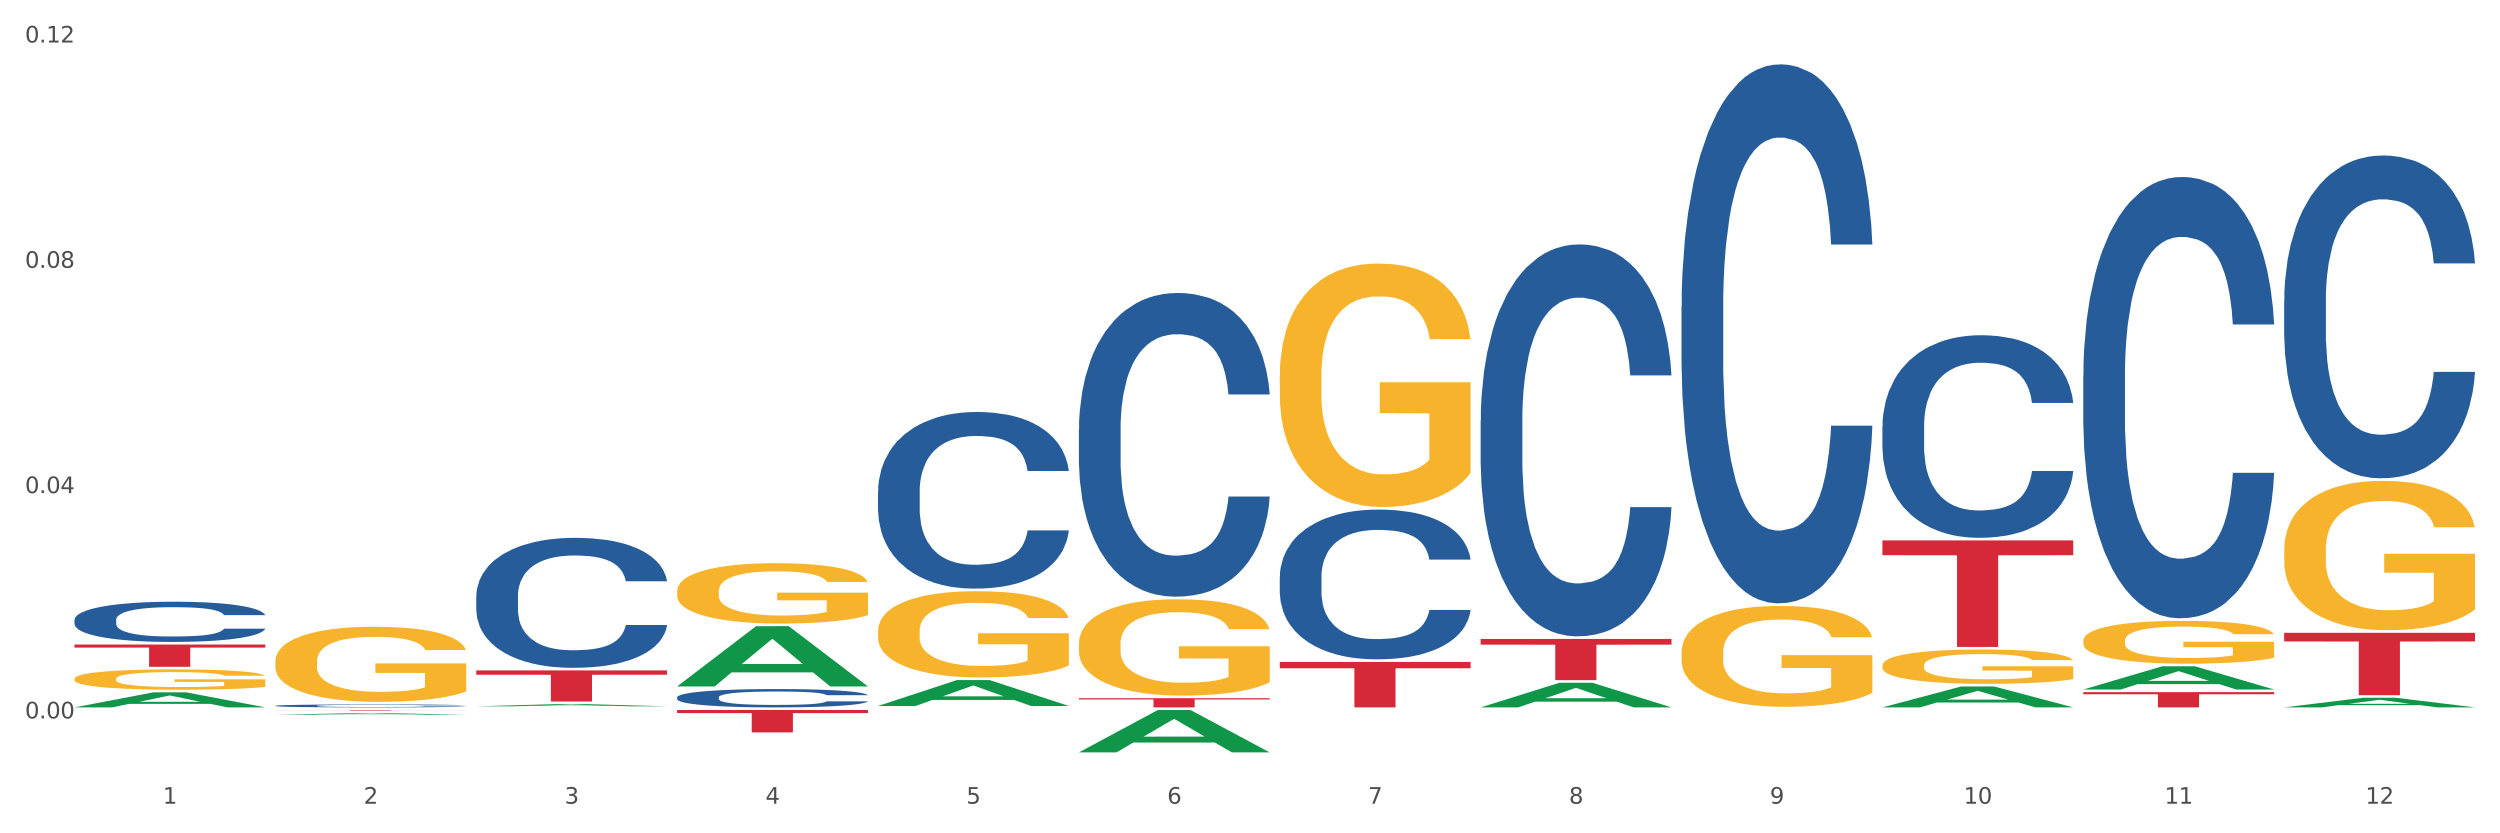 <?xml version="1.0" encoding="utf-8" standalone="no"?>
<!DOCTYPE svg PUBLIC "-//W3C//DTD SVG 1.1//EN"
  "http://www.w3.org/Graphics/SVG/1.1/DTD/svg11.dtd">
<svg xmlns:xlink="http://www.w3.org/1999/xlink" width="1080pt" height="360pt" viewBox="0 0 1080 360" xmlns="http://www.w3.org/2000/svg" version="1.1">
 <rect x="0" y="0" width="1080" height="360" fill="#333333" stroke="none"/>
 <defs>
  <style type="text/css">*{stroke-linejoin: round; stroke-linecap: butt}</style>
 </defs>
 <g id="figure_1">
  <g id="patch_1">
   <path d="M 0 360 
L 1080 360 
L 1080 0 
L 0 0 
z
" style="fill: #ffffff; stroke: #ffffff; stroke-linejoin: miter"/>
  </g>
  <g id="axes_1">
   <g id="matplotlib.axis_1">
    <g id="xtick_1">
     <g id="text_1">
      <!-- 1 -->
      <g style="fill: #4d4d4d" transform="translate(70.342 347.204) scale(0.096 -0.096)">
       <defs>
        <path id="DejaVuSans-31" d="M 794 531 
L 1825 531 
L 1825 4091 
L 703 3866 
L 703 4441 
L 1819 4666 
L 2450 4666 
L 2450 531 
L 3481 531 
L 3481 0 
L 794 0 
L 794 531 
z
" transform="scale(0.016)"/>
       </defs>
       <use xlink:href="#DejaVuSans-31"/>
      </g>
     </g>
    </g>
    <g id="xtick_2">
     <g id="text_2">
      <!-- 2 -->
      <g style="fill: #4d4d4d" transform="translate(157.122 347.204) scale(0.096 -0.096)">
       <defs>
        <path id="DejaVuSans-32" d="M 1228 531 
L 3431 531 
L 3431 0 
L 469 0 
L 469 531 
Q 828 903 1448 1529 
Q 2069 2156 2228 2338 
Q 2531 2678 2651 2914 
Q 2772 3150 2772 3378 
Q 2772 3750 2511 3984 
Q 2250 4219 1831 4219 
Q 1534 4219 1204 4116 
Q 875 4013 500 3803 
L 500 4441 
Q 881 4594 1212 4672 
Q 1544 4750 1819 4750 
Q 2544 4750 2975 4387 
Q 3406 4025 3406 3419 
Q 3406 3131 3298 2873 
Q 3191 2616 2906 2266 
Q 2828 2175 2409 1742 
Q 1991 1309 1228 531 
z
" transform="scale(0.016)"/>
       </defs>
       <use xlink:href="#DejaVuSans-32"/>
      </g>
     </g>
    </g>
    <g id="xtick_3">
     <g id="text_3">
      <!-- 3 -->
      <g style="fill: #4d4d4d" transform="translate(243.902 347.204) scale(0.096 -0.096)">
       <defs>
        <path id="DejaVuSans-33" d="M 2597 2516 
Q 3050 2419 3304 2112 
Q 3559 1806 3559 1356 
Q 3559 666 3084 287 
Q 2609 -91 1734 -91 
Q 1441 -91 1130 -33 
Q 819 25 488 141 
L 488 750 
Q 750 597 1062 519 
Q 1375 441 1716 441 
Q 2309 441 2620 675 
Q 2931 909 2931 1356 
Q 2931 1769 2642 2001 
Q 2353 2234 1838 2234 
L 1294 2234 
L 1294 2753 
L 1863 2753 
Q 2328 2753 2575 2939 
Q 2822 3125 2822 3475 
Q 2822 3834 2567 4026 
Q 2313 4219 1838 4219 
Q 1578 4219 1281 4162 
Q 984 4106 628 3988 
L 628 4550 
Q 988 4650 1302 4700 
Q 1616 4750 1894 4750 
Q 2613 4750 3031 4423 
Q 3450 4097 3450 3541 
Q 3450 3153 3228 2886 
Q 3006 2619 2597 2516 
z
" transform="scale(0.016)"/>
       </defs>
       <use xlink:href="#DejaVuSans-33"/>
      </g>
     </g>
    </g>
    <g id="xtick_4">
     <g id="text_4">
      <!-- 4 -->
      <g style="fill: #4d4d4d" transform="translate(330.683 347.204) scale(0.096 -0.096)">
       <defs>
        <path id="DejaVuSans-34" d="M 2419 4116 
L 825 1625 
L 2419 1625 
L 2419 4116 
z
M 2253 4666 
L 3047 4666 
L 3047 1625 
L 3713 1625 
L 3713 1100 
L 3047 1100 
L 3047 0 
L 2419 0 
L 2419 1100 
L 313 1100 
L 313 1709 
L 2253 4666 
z
" transform="scale(0.016)"/>
       </defs>
       <use xlink:href="#DejaVuSans-34"/>
      </g>
     </g>
    </g>
    <g id="xtick_5">
     <g id="text_5">
      <!-- 5 -->
      <g style="fill: #4d4d4d" transform="translate(417.463 347.204) scale(0.096 -0.096)">
       <defs>
        <path id="DejaVuSans-35" d="M 691 4666 
L 3169 4666 
L 3169 4134 
L 1269 4134 
L 1269 2991 
Q 1406 3038 1543 3061 
Q 1681 3084 1819 3084 
Q 2600 3084 3056 2656 
Q 3513 2228 3513 1497 
Q 3513 744 3044 326 
Q 2575 -91 1722 -91 
Q 1428 -91 1123 -41 
Q 819 9 494 109 
L 494 744 
Q 775 591 1075 516 
Q 1375 441 1709 441 
Q 2250 441 2565 725 
Q 2881 1009 2881 1497 
Q 2881 1984 2565 2268 
Q 2250 2553 1709 2553 
Q 1456 2553 1204 2497 
Q 953 2441 691 2322 
L 691 4666 
z
" transform="scale(0.016)"/>
       </defs>
       <use xlink:href="#DejaVuSans-35"/>
      </g>
     </g>
    </g>
    <g id="xtick_6">
     <g id="text_6">
      <!-- 6 -->
      <g style="fill: #4d4d4d" transform="translate(504.243 347.204) scale(0.096 -0.096)">
       <defs>
        <path id="DejaVuSans-36" d="M 2113 2584 
Q 1688 2584 1439 2293 
Q 1191 2003 1191 1497 
Q 1191 994 1439 701 
Q 1688 409 2113 409 
Q 2538 409 2786 701 
Q 3034 994 3034 1497 
Q 3034 2003 2786 2293 
Q 2538 2584 2113 2584 
z
M 3366 4563 
L 3366 3988 
Q 3128 4100 2886 4159 
Q 2644 4219 2406 4219 
Q 1781 4219 1451 3797 
Q 1122 3375 1075 2522 
Q 1259 2794 1537 2939 
Q 1816 3084 2150 3084 
Q 2853 3084 3261 2657 
Q 3669 2231 3669 1497 
Q 3669 778 3244 343 
Q 2819 -91 2113 -91 
Q 1303 -91 875 529 
Q 447 1150 447 2328 
Q 447 3434 972 4092 
Q 1497 4750 2381 4750 
Q 2619 4750 2861 4703 
Q 3103 4656 3366 4563 
z
" transform="scale(0.016)"/>
       </defs>
       <use xlink:href="#DejaVuSans-36"/>
      </g>
     </g>
    </g>
    <g id="xtick_7">
     <g id="text_7">
      <!-- 7 -->
      <g style="fill: #4d4d4d" transform="translate(591.024 347.204) scale(0.096 -0.096)">
       <defs>
        <path id="DejaVuSans-37" d="M 525 4666 
L 3525 4666 
L 3525 4397 
L 1831 0 
L 1172 0 
L 2766 4134 
L 525 4134 
L 525 4666 
z
" transform="scale(0.016)"/>
       </defs>
       <use xlink:href="#DejaVuSans-37"/>
      </g>
     </g>
    </g>
    <g id="xtick_8">
     <g id="text_8">
      <!-- 8 -->
      <g style="fill: #4d4d4d" transform="translate(677.804 347.204) scale(0.096 -0.096)">
       <defs>
        <path id="DejaVuSans-38" d="M 2034 2216 
Q 1584 2216 1326 1975 
Q 1069 1734 1069 1313 
Q 1069 891 1326 650 
Q 1584 409 2034 409 
Q 2484 409 2743 651 
Q 3003 894 3003 1313 
Q 3003 1734 2745 1975 
Q 2488 2216 2034 2216 
z
M 1403 2484 
Q 997 2584 770 2862 
Q 544 3141 544 3541 
Q 544 4100 942 4425 
Q 1341 4750 2034 4750 
Q 2731 4750 3128 4425 
Q 3525 4100 3525 3541 
Q 3525 3141 3298 2862 
Q 3072 2584 2669 2484 
Q 3125 2378 3379 2068 
Q 3634 1759 3634 1313 
Q 3634 634 3220 271 
Q 2806 -91 2034 -91 
Q 1263 -91 848 271 
Q 434 634 434 1313 
Q 434 1759 690 2068 
Q 947 2378 1403 2484 
z
M 1172 3481 
Q 1172 3119 1398 2916 
Q 1625 2713 2034 2713 
Q 2441 2713 2670 2916 
Q 2900 3119 2900 3481 
Q 2900 3844 2670 4047 
Q 2441 4250 2034 4250 
Q 1625 4250 1398 4047 
Q 1172 3844 1172 3481 
z
" transform="scale(0.016)"/>
       </defs>
       <use xlink:href="#DejaVuSans-38"/>
      </g>
     </g>
    </g>
    <g id="xtick_9">
     <g id="text_9">
      <!-- 9 -->
      <g style="fill: #4d4d4d" transform="translate(764.584 347.204) scale(0.096 -0.096)">
       <defs>
        <path id="DejaVuSans-39" d="M 703 97 
L 703 672 
Q 941 559 1184 500 
Q 1428 441 1663 441 
Q 2288 441 2617 861 
Q 2947 1281 2994 2138 
Q 2813 1869 2534 1725 
Q 2256 1581 1919 1581 
Q 1219 1581 811 2004 
Q 403 2428 403 3163 
Q 403 3881 828 4315 
Q 1253 4750 1959 4750 
Q 2769 4750 3195 4129 
Q 3622 3509 3622 2328 
Q 3622 1225 3098 567 
Q 2575 -91 1691 -91 
Q 1453 -91 1209 -44 
Q 966 3 703 97 
z
M 1959 2075 
Q 2384 2075 2632 2365 
Q 2881 2656 2881 3163 
Q 2881 3666 2632 3958 
Q 2384 4250 1959 4250 
Q 1534 4250 1286 3958 
Q 1038 3666 1038 3163 
Q 1038 2656 1286 2365 
Q 1534 2075 1959 2075 
z
" transform="scale(0.016)"/>
       </defs>
       <use xlink:href="#DejaVuSans-39"/>
      </g>
     </g>
    </g>
    <g id="xtick_10">
     <g id="text_10">
      <!-- 10 -->
      <g style="fill: #4d4d4d" transform="translate(848.311 347.204) scale(0.096 -0.096)">
       <defs>
        <path id="DejaVuSans-30" d="M 2034 4250 
Q 1547 4250 1301 3770 
Q 1056 3291 1056 2328 
Q 1056 1369 1301 889 
Q 1547 409 2034 409 
Q 2525 409 2770 889 
Q 3016 1369 3016 2328 
Q 3016 3291 2770 3770 
Q 2525 4250 2034 4250 
z
M 2034 4750 
Q 2819 4750 3233 4129 
Q 3647 3509 3647 2328 
Q 3647 1150 3233 529 
Q 2819 -91 2034 -91 
Q 1250 -91 836 529 
Q 422 1150 422 2328 
Q 422 3509 836 4129 
Q 1250 4750 2034 4750 
z
" transform="scale(0.016)"/>
       </defs>
       <use xlink:href="#DejaVuSans-31"/>
       <use xlink:href="#DejaVuSans-30" transform="translate(63.623 0)"/>
      </g>
     </g>
    </g>
    <g id="xtick_11">
     <g id="text_11">
      <!-- 11 -->
      <g style="fill: #4d4d4d" transform="translate(935.091 347.204) scale(0.096 -0.096)">
       <use xlink:href="#DejaVuSans-31"/>
       <use xlink:href="#DejaVuSans-31" transform="translate(63.623 0)"/>
      </g>
     </g>
    </g>
    <g id="xtick_12">
     <g id="text_12">
      <!-- 12 -->
      <g style="fill: #4d4d4d" transform="translate(1021.871 347.204) scale(0.096 -0.096)">
       <use xlink:href="#DejaVuSans-31"/>
       <use xlink:href="#DejaVuSans-32" transform="translate(63.623 0)"/>
      </g>
     </g>
    </g>
    <g id="xtick_13"/>
    <g id="xtick_14"/>
    <g id="xtick_15"/>
    <g id="xtick_16"/>
    <g id="xtick_17"/>
    <g id="xtick_18"/>
    <g id="xtick_19"/>
    <g id="xtick_20"/>
    <g id="xtick_21"/>
    <g id="xtick_22"/>
    <g id="xtick_23"/>
   </g>
   <g id="matplotlib.axis_2">
    <g id="ytick_1">
     <g id="text_13">
      <!-- 0.00 -->
      <g style="fill: #4d4d4d" transform="translate(10.8 310.358) scale(0.096 -0.096)">
       <defs>
        <path id="DejaVuSans-2e" d="M 684 794 
L 1344 794 
L 1344 0 
L 684 0 
L 684 794 
z
" transform="scale(0.016)"/>
       </defs>
       <use xlink:href="#DejaVuSans-30"/>
       <use xlink:href="#DejaVuSans-2e" transform="translate(63.623 0)"/>
       <use xlink:href="#DejaVuSans-30" transform="translate(95.41 0)"/>
       <use xlink:href="#DejaVuSans-30" transform="translate(159.033 0)"/>
      </g>
     </g>
    </g>
    <g id="ytick_2">
     <g id="text_14">
      <!-- 0.04 -->
      <g style="fill: #4d4d4d" transform="translate(10.8 213.028) scale(0.096 -0.096)">
       <use xlink:href="#DejaVuSans-30"/>
       <use xlink:href="#DejaVuSans-2e" transform="translate(63.623 0)"/>
       <use xlink:href="#DejaVuSans-30" transform="translate(95.41 0)"/>
       <use xlink:href="#DejaVuSans-34" transform="translate(159.033 0)"/>
      </g>
     </g>
    </g>
    <g id="ytick_3">
     <g id="text_15">
      <!-- 0.08 -->
      <g style="fill: #4d4d4d" transform="translate(10.8 115.697) scale(0.096 -0.096)">
       <use xlink:href="#DejaVuSans-30"/>
       <use xlink:href="#DejaVuSans-2e" transform="translate(63.623 0)"/>
       <use xlink:href="#DejaVuSans-30" transform="translate(95.41 0)"/>
       <use xlink:href="#DejaVuSans-38" transform="translate(159.033 0)"/>
      </g>
     </g>
    </g>
    <g id="ytick_4">
     <g id="text_16">
      <!-- 0.12 -->
      <g style="fill: #4d4d4d" transform="translate(10.8 18.366) scale(0.096 -0.096)">
       <use xlink:href="#DejaVuSans-30"/>
       <use xlink:href="#DejaVuSans-2e" transform="translate(63.623 0)"/>
       <use xlink:href="#DejaVuSans-31" transform="translate(95.41 0)"/>
       <use xlink:href="#DejaVuSans-32" transform="translate(159.033 0)"/>
      </g>
     </g>
    </g>
    <g id="ytick_5"/>
    <g id="ytick_6"/>
    <g id="ytick_7"/>
   </g>
   <g id="PolyCollection_1">
    <path d="M 32.175 305.583 
L 32.26 305.577 
L 66.256 299.089 
L 80.365 299.083 
L 114.616 305.595 
L 98.298 305.595 
L 90.904 304.079 
L 55.803 304.079 
L 55.548 304.103 
L 48.408 305.595 
L 32.175 305.595 
L 32.175 305.583 
L 60.222 303.174 
L 86.484 303.168 
L 73.481 300.471 
L 73.311 300.459 
L 73.141 300.477 
L 60.137 303.168 
L 60.222 303.174 
L 32.175 305.583 
z
" clip-path="url(#pc7d09954a0)" style="fill: #109648"/>
    <path d="M 813.198 184.142 
L 813.295 184.062 
L 813.295 181.824 
L 813.588 178.786 
L 814.66 173.191 
L 816.024 168.955 
L 818.363 164 
L 819.63 161.921 
L 821.286 159.603 
L 824.697 155.847 
L 828.595 152.65 
L 831.323 150.891 
L 833.37 149.772 
L 837.95 147.774 
L 840.581 146.895 
L 843.31 146.175 
L 845.648 145.696 
L 849.546 145.136 
L 852.665 144.897 
L 856.27 144.817 
L 859.291 144.897 
L 863.286 145.216 
L 869.133 146.175 
L 871.375 146.735 
L 874.396 147.694 
L 877.514 148.973 
L 880.048 150.252 
L 882.971 152.09 
L 885.992 154.488 
L 888.915 157.525 
L 890.962 160.323 
L 892.618 163.28 
L 894.08 166.877 
L 895.152 170.793 
L 895.639 174.071 
L 877.806 174.071 
L 877.319 171.113 
L 876.345 167.916 
L 875.37 165.758 
L 874.298 164 
L 872.642 162.001 
L 871.18 160.722 
L 868.744 159.204 
L 866.502 158.245 
L 864.651 157.685 
L 862.409 157.206 
L 857.634 156.726 
L 854.224 156.726 
L 852.08 156.886 
L 849.449 157.286 
L 847.207 157.845 
L 844.576 158.804 
L 842.53 159.843 
L 840.484 161.202 
L 839.314 162.161 
L 837.56 163.92 
L 836.391 165.358 
L 834.832 167.836 
L 833.955 169.595 
L 832.395 174.15 
L 831.713 177.507 
L 831.421 179.825 
L 831.226 182.383 
L 831.226 194.852 
L 831.811 200.447 
L 832.298 202.845 
L 833.077 205.562 
L 834.539 209.079 
L 836.683 212.516 
L 838.924 214.994 
L 840.776 216.513 
L 842.53 217.632 
L 844.284 218.511 
L 846.428 219.31 
L 848.182 219.79 
L 850.813 220.269 
L 853.931 220.509 
L 856.368 220.509 
L 861.338 220.109 
L 863.579 219.71 
L 865.723 219.15 
L 868.061 218.271 
L 869.913 217.312 
L 870.985 216.593 
L 872.739 215.074 
L 874.103 213.475 
L 875.273 211.637 
L 876.052 210.038 
L 876.929 207.641 
L 877.611 204.923 
L 877.806 203.484 
L 895.639 203.484 
L 895.25 206.362 
L 894.567 209.159 
L 893.203 212.916 
L 892.131 215.074 
L 890.475 217.712 
L 888.72 219.95 
L 886.284 222.427 
L 884.043 224.266 
L 881.704 225.864 
L 879.171 227.303 
L 874.59 229.301 
L 872.934 229.861 
L 869.426 230.82 
L 866.697 231.379 
L 862.702 231.939 
L 858.609 232.259 
L 854.321 232.339 
L 850.521 232.179 
L 846.33 231.699 
L 843.699 231.22 
L 840.776 230.5 
L 837.365 229.381 
L 834.149 228.022 
L 831.129 226.424 
L 828.303 224.585 
L 825.671 222.507 
L 822.261 219.07 
L 819.727 215.713 
L 817.876 212.596 
L 816.609 209.959 
L 815.342 206.601 
L 814.66 204.284 
L 813.588 198.689 
L 813.198 193.493 
L 813.198 184.142 
z
" clip-path="url(#pc7d09954a0)" style="fill: #255c99"/>
    <path d="M 726.418 132.421 
L 726.515 132.208 
L 726.515 126.254 
L 726.807 118.173 
L 727.879 103.288 
L 729.244 92.017 
L 731.582 78.833 
L 732.849 73.304 
L 734.506 67.137 
L 737.917 57.142 
L 741.815 48.636 
L 744.543 43.958 
L 746.589 40.98 
L 751.17 35.664 
L 753.801 33.325 
L 756.529 31.411 
L 758.868 30.135 
L 762.766 28.647 
L 765.884 28.009 
L 769.49 27.796 
L 772.511 28.009 
L 776.506 28.859 
L 782.353 31.411 
L 784.594 32.9 
L 787.615 35.451 
L 790.734 38.854 
L 793.267 42.256 
L 796.191 47.147 
L 799.212 53.527 
L 802.135 61.608 
L 804.181 69.05 
L 805.838 76.919 
L 807.3 86.488 
L 808.372 96.908 
L 808.859 105.627 
L 791.026 105.627 
L 790.539 97.759 
L 789.564 89.252 
L 788.59 83.511 
L 787.518 78.833 
L 785.861 73.516 
L 784.399 70.114 
L 781.963 66.073 
L 779.722 63.522 
L 777.87 62.033 
L 775.629 60.757 
L 770.854 59.481 
L 767.443 59.481 
L 765.3 59.906 
L 762.668 60.97 
L 760.427 62.458 
L 757.796 65.01 
L 755.75 67.775 
L 753.703 71.39 
L 752.534 73.942 
L 750.78 78.62 
L 749.61 82.448 
L 748.051 89.04 
L 747.174 93.718 
L 745.615 105.839 
L 744.933 114.771 
L 744.641 120.938 
L 744.446 127.743 
L 744.446 160.916 
L 745.03 175.802 
L 745.518 182.182 
L 746.297 189.412 
L 747.759 198.769 
L 749.903 207.913 
L 752.144 214.505 
L 753.996 218.545 
L 755.75 221.522 
L 757.504 223.862 
L 759.648 225.988 
L 761.402 227.264 
L 764.033 228.54 
L 767.151 229.178 
L 769.587 229.178 
L 774.557 228.115 
L 776.798 227.051 
L 778.942 225.563 
L 781.281 223.224 
L 783.133 220.672 
L 784.205 218.758 
L 785.959 214.717 
L 787.323 210.464 
L 788.492 205.573 
L 789.272 201.32 
L 790.149 194.941 
L 790.831 187.711 
L 791.026 183.883 
L 808.859 183.883 
L 808.469 191.538 
L 807.787 198.981 
L 806.423 208.976 
L 805.351 214.717 
L 803.694 221.735 
L 801.94 227.689 
L 799.504 234.281 
L 797.263 239.172 
L 794.924 243.426 
L 792.39 247.253 
L 787.81 252.57 
L 786.154 254.058 
L 782.645 256.61 
L 779.917 258.099 
L 775.921 259.587 
L 771.829 260.438 
L 767.541 260.65 
L 763.74 260.225 
L 759.55 258.949 
L 756.919 257.673 
L 753.996 255.759 
L 750.585 252.782 
L 747.369 249.167 
L 744.348 244.914 
L 741.522 240.023 
L 738.891 234.494 
L 735.48 225.35 
L 732.947 216.419 
L 731.095 208.125 
L 729.828 201.108 
L 728.562 192.176 
L 727.879 186.009 
L 726.807 171.124 
L 726.418 157.301 
L 726.418 132.421 
z
" clip-path="url(#pc7d09954a0)" style="fill: #255c99"/>
    <path d="M 639.637 181.666 
L 639.735 181.511 
L 639.735 177.182 
L 640.027 171.305 
L 641.099 160.481 
L 642.463 152.285 
L 644.802 142.698 
L 646.069 138.677 
L 647.726 134.193 
L 651.136 126.925 
L 655.034 120.74 
L 657.763 117.338 
L 659.809 115.173 
L 664.389 111.307 
L 667.02 109.606 
L 669.749 108.214 
L 672.088 107.286 
L 675.986 106.204 
L 679.104 105.74 
L 682.71 105.585 
L 685.73 105.74 
L 689.726 106.359 
L 695.573 108.214 
L 697.814 109.297 
L 700.835 111.152 
L 703.953 113.626 
L 706.487 116.101 
L 709.41 119.657 
L 712.431 124.296 
L 715.355 130.172 
L 717.401 135.585 
L 719.058 141.306 
L 720.519 148.265 
L 721.591 155.842 
L 722.079 162.182 
L 704.246 162.182 
L 703.758 156.46 
L 702.784 150.275 
L 701.809 146.1 
L 700.737 142.698 
L 699.081 138.832 
L 697.619 136.358 
L 695.183 133.42 
L 692.942 131.564 
L 691.09 130.482 
L 688.849 129.554 
L 684.074 128.626 
L 680.663 128.626 
L 678.519 128.935 
L 675.888 129.709 
L 673.647 130.791 
L 671.016 132.647 
L 668.969 134.657 
L 666.923 137.286 
L 665.754 139.141 
L 663.999 142.543 
L 662.83 145.327 
L 661.271 150.12 
L 660.394 153.522 
L 658.835 162.337 
L 658.153 168.831 
L 657.86 173.316 
L 657.665 178.264 
L 657.665 202.387 
L 658.25 213.212 
L 658.737 217.851 
L 659.517 223.108 
L 660.979 229.912 
L 663.122 236.561 
L 665.364 241.355 
L 667.215 244.293 
L 668.969 246.458 
L 670.723 248.159 
L 672.867 249.705 
L 674.621 250.633 
L 677.252 251.561 
L 680.371 252.025 
L 682.807 252.025 
L 687.777 251.252 
L 690.018 250.479 
L 692.162 249.396 
L 694.501 247.695 
L 696.352 245.84 
L 697.424 244.448 
L 699.178 241.51 
L 700.543 238.417 
L 701.712 234.86 
L 702.492 231.768 
L 703.369 227.129 
L 704.051 221.871 
L 704.246 219.088 
L 722.079 219.088 
L 721.689 224.655 
L 721.007 230.067 
L 719.642 237.335 
L 718.571 241.51 
L 716.914 246.613 
L 715.16 250.942 
L 712.724 255.736 
L 710.482 259.293 
L 708.144 262.385 
L 705.61 265.169 
L 701.03 269.035 
L 699.373 270.117 
L 695.865 271.973 
L 693.136 273.055 
L 689.141 274.138 
L 685.048 274.756 
L 680.761 274.911 
L 676.96 274.602 
L 672.77 273.674 
L 670.139 272.746 
L 667.215 271.354 
L 663.805 269.189 
L 660.589 266.561 
L 657.568 263.468 
L 654.742 259.911 
L 652.111 255.891 
L 648.7 249.241 
L 646.166 242.747 
L 644.315 236.716 
L 643.048 231.613 
L 641.781 225.118 
L 641.099 220.634 
L 640.027 209.81 
L 639.637 199.758 
L 639.637 181.666 
z
" clip-path="url(#pc7d09954a0)" style="fill: #255c99"/>
    <path d="M 552.857 249.204 
L 552.954 249.145 
L 552.954 247.49 
L 553.247 245.245 
L 554.319 241.108 
L 555.683 237.977 
L 558.022 234.313 
L 559.289 232.777 
L 560.945 231.063 
L 564.356 228.286 
L 568.254 225.922 
L 570.982 224.622 
L 573.029 223.795 
L 577.609 222.318 
L 580.24 221.668 
L 582.969 221.136 
L 585.307 220.782 
L 589.205 220.368 
L 592.324 220.191 
L 595.929 220.132 
L 598.95 220.191 
L 602.945 220.427 
L 608.792 221.136 
L 611.034 221.55 
L 614.055 222.259 
L 617.173 223.204 
L 619.707 224.15 
L 622.63 225.509 
L 625.651 227.281 
L 628.574 229.527 
L 630.621 231.595 
L 632.277 233.781 
L 633.739 236.44 
L 634.811 239.336 
L 635.298 241.758 
L 617.465 241.758 
L 616.978 239.572 
L 616.004 237.209 
L 615.029 235.613 
L 613.957 234.313 
L 612.301 232.836 
L 610.839 231.89 
L 608.403 230.768 
L 606.161 230.059 
L 604.31 229.645 
L 602.068 229.29 
L 597.293 228.936 
L 593.883 228.936 
L 591.739 229.054 
L 589.108 229.35 
L 586.866 229.763 
L 584.235 230.472 
L 582.189 231.24 
L 580.143 232.245 
L 578.973 232.954 
L 577.219 234.254 
L 576.05 235.318 
L 574.491 237.149 
L 573.614 238.449 
L 572.054 241.818 
L 571.372 244.299 
L 571.08 246.013 
L 570.885 247.904 
L 570.885 257.122 
L 571.47 261.258 
L 571.957 263.031 
L 572.736 265.04 
L 574.198 267.64 
L 576.342 270.181 
L 578.583 272.012 
L 580.435 273.135 
L 582.189 273.962 
L 583.943 274.612 
L 586.087 275.203 
L 587.841 275.558 
L 590.472 275.912 
L 593.59 276.09 
L 596.027 276.09 
L 600.997 275.794 
L 603.238 275.499 
L 605.382 275.085 
L 607.72 274.435 
L 609.572 273.726 
L 610.644 273.194 
L 612.398 272.072 
L 613.762 270.89 
L 614.932 269.531 
L 615.711 268.349 
L 616.588 266.576 
L 617.27 264.567 
L 617.465 263.503 
L 635.298 263.503 
L 634.909 265.631 
L 634.226 267.699 
L 632.862 270.476 
L 631.79 272.072 
L 630.134 274.021 
L 628.379 275.676 
L 625.943 277.508 
L 623.702 278.867 
L 621.363 280.049 
L 618.83 281.112 
L 614.249 282.59 
L 612.593 283.003 
L 609.085 283.712 
L 606.356 284.126 
L 602.361 284.539 
L 598.268 284.776 
L 593.98 284.835 
L 590.18 284.717 
L 585.989 284.362 
L 583.358 284.008 
L 580.435 283.476 
L 577.024 282.649 
L 573.808 281.644 
L 570.788 280.462 
L 567.962 279.103 
L 565.33 277.567 
L 561.92 275.026 
L 559.386 272.544 
L 557.535 270.24 
L 556.268 268.29 
L 555.001 265.808 
L 554.319 264.094 
L 553.247 259.958 
L 552.857 256.117 
L 552.857 249.204 
z
" clip-path="url(#pc7d09954a0)" style="fill: #255c99"/>
    <path d="M 466.077 185.515 
L 466.174 185.396 
L 466.174 182.041 
L 466.466 177.488 
L 467.538 169.101 
L 468.903 162.75 
L 471.241 155.322 
L 472.508 152.207 
L 474.165 148.732 
L 477.576 143.101 
L 481.474 138.308 
L 484.202 135.672 
L 486.248 133.995 
L 490.829 130.999 
L 493.46 129.681 
L 496.188 128.603 
L 498.527 127.884 
L 502.425 127.045 
L 505.543 126.686 
L 509.149 126.566 
L 512.17 126.686 
L 516.165 127.165 
L 522.012 128.603 
L 524.253 129.442 
L 527.274 130.879 
L 530.393 132.797 
L 532.926 134.714 
L 535.85 137.469 
L 538.871 141.064 
L 541.794 145.617 
L 543.84 149.81 
L 545.497 154.244 
L 546.959 159.635 
L 548.031 165.506 
L 548.518 170.419 
L 530.685 170.419 
L 530.198 165.985 
L 529.223 161.193 
L 528.249 157.958 
L 527.177 155.322 
L 525.52 152.326 
L 524.058 150.409 
L 521.622 148.133 
L 519.381 146.695 
L 517.529 145.856 
L 515.288 145.138 
L 510.513 144.419 
L 507.102 144.419 
L 504.959 144.658 
L 502.327 145.257 
L 500.086 146.096 
L 497.455 147.534 
L 495.409 149.091 
L 493.362 151.128 
L 492.193 152.566 
L 490.439 155.202 
L 489.269 157.359 
L 487.71 161.073 
L 486.833 163.709 
L 485.274 170.538 
L 484.592 175.571 
L 484.3 179.045 
L 484.105 182.879 
L 484.105 201.571 
L 484.689 209.958 
L 485.177 213.552 
L 485.956 217.626 
L 487.418 222.898 
L 489.562 228.05 
L 491.803 231.764 
L 493.655 234.041 
L 495.409 235.718 
L 497.163 237.036 
L 499.307 238.234 
L 501.061 238.953 
L 503.692 239.672 
L 506.81 240.031 
L 509.246 240.031 
L 514.216 239.432 
L 516.457 238.833 
L 518.601 237.995 
L 520.94 236.677 
L 522.792 235.239 
L 523.864 234.161 
L 525.618 231.884 
L 526.982 229.488 
L 528.151 226.732 
L 528.931 224.336 
L 529.808 220.741 
L 530.49 216.667 
L 530.685 214.511 
L 548.518 214.511 
L 548.128 218.824 
L 547.446 223.018 
L 546.082 228.649 
L 545.01 231.884 
L 543.353 235.838 
L 541.599 239.193 
L 539.163 242.907 
L 536.922 245.663 
L 534.583 248.059 
L 532.049 250.216 
L 527.469 253.211 
L 525.813 254.05 
L 522.304 255.488 
L 519.576 256.326 
L 515.58 257.165 
L 511.488 257.644 
L 507.2 257.764 
L 503.399 257.525 
L 499.209 256.806 
L 496.578 256.087 
L 493.655 255.008 
L 490.244 253.331 
L 487.028 251.294 
L 484.007 248.898 
L 481.181 246.142 
L 478.55 243.027 
L 475.139 237.875 
L 472.606 232.843 
L 470.754 228.17 
L 469.487 224.216 
L 468.221 219.184 
L 467.538 215.709 
L 466.466 207.322 
L 466.077 199.534 
L 466.077 185.515 
z
" clip-path="url(#pc7d09954a0)" style="fill: #255c99"/>
    <path d="M 379.296 212.265 
L 379.394 212.196 
L 379.394 210.244 
L 379.686 207.596 
L 380.758 202.719 
L 382.122 199.025 
L 384.461 194.705 
L 385.728 192.893 
L 387.385 190.872 
L 390.795 187.597 
L 394.693 184.81 
L 397.422 183.277 
L 399.468 182.301 
L 404.048 180.559 
L 406.679 179.793 
L 409.408 179.166 
L 411.747 178.747 
L 415.645 178.26 
L 418.763 178.051 
L 422.369 177.981 
L 425.389 178.051 
L 429.385 178.329 
L 435.232 179.166 
L 437.473 179.653 
L 440.494 180.49 
L 443.612 181.604 
L 446.146 182.719 
L 449.069 184.322 
L 452.09 186.413 
L 455.014 189.061 
L 457.06 191.5 
L 458.717 194.078 
L 460.178 197.214 
L 461.25 200.628 
L 461.738 203.485 
L 443.905 203.485 
L 443.417 200.907 
L 442.443 198.119 
L 441.468 196.238 
L 440.396 194.705 
L 438.74 192.963 
L 437.278 191.848 
L 434.842 190.524 
L 432.601 189.688 
L 430.749 189.2 
L 428.508 188.782 
L 423.733 188.364 
L 420.322 188.364 
L 418.178 188.503 
L 415.547 188.852 
L 413.306 189.339 
L 410.675 190.176 
L 408.628 191.081 
L 406.582 192.266 
L 405.413 193.102 
L 403.658 194.635 
L 402.489 195.89 
L 400.93 198.05 
L 400.053 199.583 
L 398.494 203.555 
L 397.812 206.481 
L 397.519 208.502 
L 397.324 210.732 
L 397.324 221.603 
L 397.909 226.481 
L 398.396 228.571 
L 399.176 230.94 
L 400.638 234.006 
L 402.781 237.003 
L 405.023 239.163 
L 406.874 240.487 
L 408.628 241.463 
L 410.382 242.229 
L 412.526 242.926 
L 414.28 243.344 
L 416.911 243.762 
L 420.03 243.971 
L 422.466 243.971 
L 427.436 243.623 
L 429.677 243.274 
L 431.821 242.787 
L 434.16 242.02 
L 436.011 241.184 
L 437.083 240.557 
L 438.837 239.233 
L 440.202 237.839 
L 441.371 236.236 
L 442.151 234.843 
L 443.028 232.752 
L 443.71 230.383 
L 443.905 229.129 
L 461.738 229.129 
L 461.348 231.637 
L 460.666 234.076 
L 459.301 237.351 
L 458.23 239.233 
L 456.573 241.532 
L 454.819 243.483 
L 452.383 245.644 
L 450.141 247.246 
L 447.803 248.64 
L 445.269 249.894 
L 440.689 251.636 
L 439.032 252.124 
L 435.524 252.96 
L 432.795 253.448 
L 428.8 253.936 
L 424.707 254.215 
L 420.42 254.284 
L 416.619 254.145 
L 412.429 253.727 
L 409.798 253.309 
L 406.874 252.682 
L 403.464 251.706 
L 400.248 250.521 
L 397.227 249.128 
L 394.401 247.525 
L 391.77 245.713 
L 388.359 242.717 
L 385.825 239.79 
L 383.974 237.073 
L 382.707 234.773 
L 381.44 231.846 
L 380.758 229.825 
L 379.686 224.948 
L 379.296 220.418 
L 379.296 212.265 
z
" clip-path="url(#pc7d09954a0)" style="fill: #255c99"/>
    <path d="M 292.516 301.23 
L 292.613 301.223 
L 292.613 301.021 
L 292.906 300.746 
L 293.978 300.239 
L 295.342 299.855 
L 297.681 299.406 
L 298.948 299.218 
L 300.604 299.008 
L 304.015 298.668 
L 307.913 298.378 
L 310.641 298.219 
L 312.688 298.118 
L 317.268 297.937 
L 319.899 297.857 
L 322.628 297.792 
L 324.966 297.749 
L 328.864 297.698 
L 331.983 297.676 
L 335.588 297.669 
L 338.609 297.676 
L 342.604 297.705 
L 348.451 297.792 
L 350.693 297.843 
L 353.714 297.93 
L 356.832 298.046 
L 359.366 298.161 
L 362.289 298.328 
L 365.31 298.545 
L 368.233 298.82 
L 370.28 299.073 
L 371.936 299.341 
L 373.398 299.667 
L 374.47 300.022 
L 374.957 300.318 
L 357.124 300.318 
L 356.637 300.051 
L 355.663 299.761 
L 354.688 299.566 
L 353.616 299.406 
L 351.96 299.225 
L 350.498 299.11 
L 348.062 298.972 
L 345.82 298.885 
L 343.969 298.835 
L 341.727 298.791 
L 336.952 298.748 
L 333.542 298.748 
L 331.398 298.762 
L 328.767 298.798 
L 326.525 298.849 
L 323.894 298.936 
L 321.848 299.03 
L 319.802 299.153 
L 318.632 299.24 
L 316.878 299.399 
L 315.709 299.529 
L 314.15 299.754 
L 313.273 299.913 
L 311.713 300.326 
L 311.031 300.63 
L 310.739 300.84 
L 310.544 301.071 
L 310.544 302.2 
L 311.129 302.707 
L 311.616 302.924 
L 312.395 303.17 
L 313.857 303.489 
L 316.001 303.8 
L 318.242 304.025 
L 320.094 304.162 
L 321.848 304.263 
L 323.602 304.343 
L 325.746 304.415 
L 327.5 304.459 
L 330.131 304.502 
L 333.249 304.524 
L 335.686 304.524 
L 340.655 304.488 
L 342.897 304.452 
L 345.041 304.401 
L 347.379 304.321 
L 349.231 304.235 
L 350.303 304.169 
L 352.057 304.032 
L 353.421 303.887 
L 354.591 303.721 
L 355.37 303.576 
L 356.247 303.359 
L 356.929 303.113 
L 357.124 302.982 
L 374.957 302.982 
L 374.568 303.243 
L 373.885 303.496 
L 372.521 303.836 
L 371.449 304.032 
L 369.793 304.271 
L 368.038 304.473 
L 365.602 304.698 
L 363.361 304.864 
L 361.022 305.009 
L 358.489 305.139 
L 353.908 305.32 
L 352.252 305.371 
L 348.744 305.458 
L 346.015 305.509 
L 342.02 305.559 
L 337.927 305.588 
L 333.639 305.595 
L 329.839 305.581 
L 325.648 305.537 
L 323.017 305.494 
L 320.094 305.429 
L 316.683 305.328 
L 313.467 305.205 
L 310.447 305.06 
L 307.621 304.893 
L 304.989 304.705 
L 301.579 304.394 
L 299.045 304.09 
L 297.194 303.807 
L 295.927 303.569 
L 294.66 303.265 
L 293.978 303.055 
L 292.906 302.548 
L 292.516 302.077 
L 292.516 301.23 
z
" clip-path="url(#pc7d09954a0)" style="fill: #255c99"/>
    <path d="M 118.955 304.891 
L 119.053 304.89 
L 119.053 304.857 
L 119.345 304.813 
L 120.417 304.731 
L 121.781 304.669 
L 124.12 304.597 
L 125.387 304.566 
L 127.044 304.533 
L 130.454 304.478 
L 134.352 304.431 
L 137.081 304.405 
L 139.127 304.389 
L 143.707 304.36 
L 146.338 304.347 
L 149.067 304.336 
L 151.406 304.329 
L 155.304 304.321 
L 158.422 304.318 
L 162.028 304.316 
L 165.048 304.318 
L 169.044 304.322 
L 174.891 304.336 
L 177.132 304.345 
L 180.153 304.359 
L 183.271 304.377 
L 185.805 304.396 
L 188.728 304.423 
L 191.749 304.458 
L 194.673 304.502 
L 196.719 304.543 
L 198.376 304.586 
L 199.837 304.639 
L 200.909 304.696 
L 201.397 304.744 
L 183.564 304.744 
L 183.076 304.701 
L 182.102 304.654 
L 181.127 304.623 
L 180.055 304.597 
L 178.399 304.568 
L 176.937 304.549 
L 174.501 304.527 
L 172.26 304.513 
L 170.408 304.505 
L 168.167 304.498 
L 163.392 304.491 
L 159.981 304.491 
L 157.837 304.493 
L 155.206 304.499 
L 152.965 304.507 
L 150.334 304.521 
L 148.287 304.536 
L 146.241 304.556 
L 145.071 304.57 
L 143.317 304.596 
L 142.148 304.617 
L 140.589 304.653 
L 139.712 304.679 
L 138.153 304.745 
L 137.471 304.794 
L 137.178 304.828 
L 136.983 304.865 
L 136.983 305.048 
L 137.568 305.129 
L 138.055 305.164 
L 138.835 305.204 
L 140.297 305.256 
L 142.44 305.306 
L 144.682 305.342 
L 146.533 305.364 
L 148.287 305.38 
L 150.041 305.393 
L 152.185 305.405 
L 153.939 305.412 
L 156.57 305.419 
L 159.689 305.423 
L 162.125 305.423 
L 167.095 305.417 
L 169.336 305.411 
L 171.48 305.403 
L 173.819 305.39 
L 175.67 305.376 
L 176.742 305.365 
L 178.496 305.343 
L 179.861 305.32 
L 181.03 305.293 
L 181.81 305.27 
L 182.687 305.235 
L 183.369 305.195 
L 183.564 305.174 
L 201.397 305.174 
L 201.007 305.216 
L 200.325 305.257 
L 198.96 305.312 
L 197.889 305.343 
L 196.232 305.382 
L 194.478 305.414 
L 192.042 305.451 
L 189.8 305.477 
L 187.462 305.501 
L 184.928 305.522 
L 180.348 305.551 
L 178.691 305.559 
L 175.183 305.573 
L 172.454 305.581 
L 168.459 305.59 
L 164.366 305.594 
L 160.079 305.595 
L 156.278 305.593 
L 152.088 305.586 
L 149.457 305.579 
L 146.533 305.569 
L 143.123 305.552 
L 139.907 305.532 
L 136.886 305.509 
L 134.06 305.482 
L 131.429 305.452 
L 128.018 305.402 
L 125.484 305.352 
L 123.633 305.307 
L 122.366 305.268 
L 121.099 305.219 
L 120.417 305.185 
L 119.345 305.104 
L 118.955 305.028 
L 118.955 304.891 
z
" clip-path="url(#pc7d09954a0)" style="fill: #255c99"/>
    <path d="M 32.175 267.747 
L 32.272 267.731 
L 32.272 267.287 
L 32.565 266.684 
L 33.637 265.574 
L 35.001 264.733 
L 37.34 263.75 
L 38.607 263.337 
L 40.263 262.877 
L 43.674 262.132 
L 47.572 261.497 
L 50.3 261.148 
L 52.347 260.926 
L 56.927 260.53 
L 59.558 260.355 
L 62.287 260.212 
L 64.625 260.117 
L 68.523 260.006 
L 71.642 259.959 
L 75.247 259.943 
L 78.268 259.959 
L 82.263 260.022 
L 88.11 260.212 
L 90.352 260.323 
L 93.373 260.514 
L 96.491 260.768 
L 99.025 261.021 
L 101.948 261.386 
L 104.969 261.862 
L 107.892 262.465 
L 109.939 263.02 
L 111.595 263.607 
L 113.057 264.321 
L 114.129 265.098 
L 114.616 265.748 
L 96.783 265.748 
L 96.296 265.161 
L 95.322 264.527 
L 94.347 264.099 
L 93.275 263.75 
L 91.619 263.353 
L 90.157 263.099 
L 87.721 262.798 
L 85.479 262.608 
L 83.628 262.497 
L 81.386 262.401 
L 76.611 262.306 
L 73.201 262.306 
L 71.057 262.338 
L 68.426 262.417 
L 66.184 262.528 
L 63.553 262.719 
L 61.507 262.925 
L 59.461 263.194 
L 58.291 263.385 
L 56.537 263.734 
L 55.368 264.019 
L 53.809 264.511 
L 52.932 264.86 
L 51.372 265.764 
L 50.69 266.43 
L 50.398 266.89 
L 50.203 267.398 
L 50.203 269.873 
L 50.788 270.983 
L 51.275 271.459 
L 52.054 271.998 
L 53.516 272.696 
L 55.66 273.378 
L 57.901 273.87 
L 59.753 274.171 
L 61.507 274.393 
L 63.261 274.568 
L 65.405 274.726 
L 67.159 274.822 
L 69.79 274.917 
L 72.908 274.964 
L 75.345 274.964 
L 80.314 274.885 
L 82.556 274.806 
L 84.7 274.695 
L 87.038 274.52 
L 88.89 274.33 
L 89.962 274.187 
L 91.716 273.886 
L 93.08 273.568 
L 94.25 273.204 
L 95.029 272.886 
L 95.906 272.41 
L 96.588 271.871 
L 96.783 271.586 
L 114.616 271.586 
L 114.227 272.157 
L 113.544 272.712 
L 112.18 273.457 
L 111.108 273.886 
L 109.452 274.409 
L 107.697 274.853 
L 105.261 275.345 
L 103.02 275.71 
L 100.681 276.027 
L 98.148 276.313 
L 93.567 276.709 
L 91.911 276.82 
L 88.403 277.011 
L 85.674 277.122 
L 81.679 277.233 
L 77.586 277.296 
L 73.298 277.312 
L 69.498 277.28 
L 65.307 277.185 
L 62.676 277.09 
L 59.753 276.947 
L 56.342 276.725 
L 53.126 276.455 
L 50.105 276.138 
L 47.279 275.773 
L 44.648 275.361 
L 41.238 274.679 
L 38.704 274.013 
L 36.853 273.394 
L 35.586 272.87 
L 34.319 272.204 
L 33.637 271.744 
L 32.565 270.634 
L 32.175 269.603 
L 32.175 267.747 
z
" clip-path="url(#pc7d09954a0)" style="fill: #255c99"/>
    <path d="M 32.175 293.239 
L 32.272 293.231 
L 32.272 292.942 
L 32.467 292.694 
L 33.44 292.092 
L 34.9 291.594 
L 35.971 291.329 
L 37.042 291.112 
L 38.307 290.896 
L 39.864 290.671 
L 42.687 290.342 
L 44.439 290.173 
L 46.58 289.996 
L 50.474 289.74 
L 53.296 289.595 
L 56.216 289.475 
L 60.986 289.33 
L 64.1 289.266 
L 67.41 289.218 
L 71.4 289.186 
L 74.418 289.178 
L 81.036 289.202 
L 86.682 289.274 
L 89.407 289.33 
L 92.911 289.427 
L 94.76 289.491 
L 97.778 289.619 
L 100.892 289.788 
L 103.034 289.932 
L 106.246 290.205 
L 108.679 290.478 
L 110.918 290.815 
L 112.086 291.048 
L 112.962 291.265 
L 113.74 291.514 
L 114.519 291.907 
L 96.999 291.907 
L 96.318 291.626 
L 95.247 291.361 
L 93.69 291.104 
L 92.327 290.944 
L 89.991 290.743 
L 87.85 290.615 
L 85.611 290.518 
L 82.886 290.438 
L 80.744 290.398 
L 77.727 290.366 
L 71.79 290.374 
L 67.799 290.438 
L 65.074 290.518 
L 63.322 290.59 
L 61.764 290.671 
L 60.012 290.783 
L 57.968 290.952 
L 56.508 291.104 
L 55.048 291.297 
L 53.88 291.49 
L 52.81 291.714 
L 51.934 291.955 
L 51.252 292.204 
L 50.668 292.509 
L 50.182 293.015 
L 50.182 294.114 
L 50.376 294.363 
L 50.863 294.692 
L 51.447 294.941 
L 52.42 295.238 
L 53.296 295.439 
L 54.951 295.728 
L 56.8 295.969 
L 58.26 296.121 
L 59.72 296.25 
L 62.251 296.426 
L 65.074 296.571 
L 67.507 296.659 
L 70.816 296.739 
L 73.055 296.771 
L 75.002 296.787 
L 79.771 296.787 
L 83.178 296.763 
L 86.974 296.707 
L 89.894 296.635 
L 92.327 296.546 
L 95.052 296.402 
L 96.804 296.266 
L 96.804 294.588 
L 75.391 294.58 
L 75.391 293.464 
L 114.616 293.464 
L 114.616 296.739 
L 112.962 296.908 
L 111.112 297.06 
L 109.166 297.197 
L 106.246 297.365 
L 102.742 297.526 
L 99.627 297.638 
L 96.318 297.734 
L 92.424 297.823 
L 87.363 297.903 
L 84.248 297.935 
L 80.355 297.959 
L 75.78 297.967 
L 71.79 297.951 
L 67.896 297.911 
L 63.808 297.839 
L 59.818 297.734 
L 56.8 297.63 
L 53.783 297.502 
L 50.571 297.333 
L 48.04 297.173 
L 46.094 297.028 
L 43.952 296.843 
L 41.616 296.603 
L 39.864 296.386 
L 38.307 296.161 
L 36.652 295.872 
L 35.484 295.623 
L 34.316 295.31 
L 33.635 295.078 
L 32.856 294.716 
L 32.272 294.211 
L 32.175 293.239 
z
" clip-path="url(#pc7d09954a0)" style="fill: #f7b32b"/>
    <path d="M 32.175 278.428 
L 114.616 278.428 
L 114.616 279.766 
L 82.187 279.775 
L 82.187 288.062 
L 64.409 288.062 
L 64.409 279.775 
L 32.175 279.766 
L 32.175 278.437 
L 32.175 278.428 
z
" clip-path="url(#pc7d09954a0)" style="fill: #d62839"/>
    <path d="M 118.955 306.711 
L 201.397 306.711 
L 201.397 306.746 
L 168.967 306.747 
L 168.967 306.965 
L 151.189 306.965 
L 151.189 306.747 
L 118.955 306.746 
L 118.955 306.711 
L 118.955 306.711 
z
" clip-path="url(#pc7d09954a0)" style="fill: #d62839"/>
    <path d="M 205.736 289.618 
L 288.177 289.618 
L 288.177 291.489 
L 255.747 291.501 
L 255.747 303.076 
L 237.97 303.076 
L 237.97 291.501 
L 205.736 291.489 
L 205.736 289.631 
L 205.736 289.618 
z
" clip-path="url(#pc7d09954a0)" style="fill: #d62839"/>
    <path d="M 292.516 306.711 
L 374.957 306.711 
L 374.957 308.058 
L 342.528 308.067 
L 342.528 316.403 
L 324.75 316.403 
L 324.75 308.067 
L 292.516 308.058 
L 292.516 306.72 
L 292.516 306.711 
z
" clip-path="url(#pc7d09954a0)" style="fill: #d62839"/>
    <path d="M 466.077 301.618 
L 548.518 301.618 
L 548.518 302.171 
L 516.088 302.175 
L 516.088 305.595 
L 498.311 305.595 
L 498.311 302.175 
L 466.077 302.171 
L 466.077 301.622 
L 466.077 301.618 
z
" clip-path="url(#pc7d09954a0)" style="fill: #d62839"/>
    <path d="M 552.857 285.951 
L 635.298 285.951 
L 635.298 288.681 
L 602.869 288.699 
L 602.869 305.595 
L 585.091 305.595 
L 585.091 288.699 
L 552.857 288.681 
L 552.857 285.969 
L 552.857 285.951 
z
" clip-path="url(#pc7d09954a0)" style="fill: #d62839"/>
    <path d="M 639.637 276.027 
L 722.079 276.027 
L 722.079 278.498 
L 689.649 278.515 
L 689.649 293.812 
L 671.872 293.812 
L 671.872 278.515 
L 639.637 278.498 
L 639.637 276.043 
L 639.637 276.027 
z
" clip-path="url(#pc7d09954a0)" style="fill: #d62839"/>
    <path d="M 813.198 233.454 
L 895.639 233.454 
L 895.639 239.848 
L 863.21 239.891 
L 863.21 279.466 
L 845.432 279.466 
L 845.432 239.891 
L 813.198 239.848 
L 813.198 233.497 
L 813.198 233.454 
z
" clip-path="url(#pc7d09954a0)" style="fill: #d62839"/>
    <path d="M 899.978 298.994 
L 982.42 298.994 
L 982.42 299.911 
L 949.99 299.918 
L 949.99 305.595 
L 932.213 305.595 
L 932.213 299.918 
L 899.978 299.911 
L 899.978 299 
L 899.978 298.994 
z
" clip-path="url(#pc7d09954a0)" style="fill: #d62839"/>
    <path d="M 986.759 273.369 
L 1069.2 273.369 
L 1069.2 277.114 
L 1036.77 277.139 
L 1036.77 300.312 
L 1018.993 300.312 
L 1018.993 277.139 
L 986.759 277.114 
L 986.759 273.395 
L 986.759 273.369 
z
" clip-path="url(#pc7d09954a0)" style="fill: #d62839"/>
    <path d="M 118.955 285.748 
L 119.053 285.718 
L 119.053 284.652 
L 119.247 283.733 
L 120.221 281.511 
L 121.681 279.674 
L 122.751 278.696 
L 123.822 277.896 
L 125.087 277.096 
L 126.645 276.266 
L 129.467 275.051 
L 131.219 274.429 
L 133.361 273.777 
L 137.254 272.829 
L 140.077 272.295 
L 142.997 271.851 
L 147.766 271.318 
L 150.881 271.08 
L 154.19 270.903 
L 158.181 270.784 
L 161.198 270.755 
L 167.817 270.843 
L 173.462 271.11 
L 176.187 271.318 
L 179.691 271.673 
L 181.541 271.91 
L 184.558 272.384 
L 187.673 273.007 
L 189.814 273.54 
L 193.026 274.547 
L 195.459 275.555 
L 197.698 276.799 
L 198.866 277.659 
L 199.742 278.459 
L 200.521 279.377 
L 201.299 280.829 
L 183.779 280.829 
L 183.098 279.792 
L 182.027 278.814 
L 180.47 277.866 
L 179.107 277.273 
L 176.771 276.533 
L 174.63 276.059 
L 172.391 275.703 
L 169.666 275.407 
L 167.525 275.259 
L 164.507 275.14 
L 158.57 275.17 
L 154.579 275.407 
L 151.854 275.703 
L 150.102 275.97 
L 148.545 276.266 
L 146.793 276.681 
L 144.749 277.303 
L 143.289 277.866 
L 141.829 278.577 
L 140.661 279.288 
L 139.59 280.118 
L 138.714 281.007 
L 138.033 281.926 
L 137.449 283.052 
L 136.962 284.918 
L 136.962 288.978 
L 137.157 289.896 
L 137.643 291.111 
L 138.227 292.03 
L 139.201 293.126 
L 140.077 293.867 
L 141.731 294.934 
L 143.581 295.823 
L 145.041 296.386 
L 146.501 296.86 
L 149.031 297.512 
L 151.854 298.045 
L 154.287 298.371 
L 157.597 298.667 
L 159.835 298.786 
L 161.782 298.845 
L 166.551 298.845 
L 169.958 298.756 
L 173.754 298.549 
L 176.674 298.282 
L 179.107 297.956 
L 181.833 297.423 
L 183.585 296.919 
L 183.585 290.726 
L 162.171 290.696 
L 162.171 286.578 
L 201.397 286.578 
L 201.397 298.667 
L 199.742 299.29 
L 197.893 299.853 
L 195.946 300.356 
L 193.026 300.978 
L 189.522 301.571 
L 186.407 301.986 
L 183.098 302.342 
L 179.205 302.667 
L 174.143 302.964 
L 171.029 303.082 
L 167.135 303.171 
L 162.561 303.201 
L 158.57 303.142 
L 154.677 302.993 
L 150.589 302.727 
L 146.598 302.342 
L 143.581 301.956 
L 140.563 301.482 
L 137.351 300.86 
L 134.821 300.267 
L 132.874 299.734 
L 130.733 299.052 
L 128.397 298.164 
L 126.645 297.363 
L 125.087 296.534 
L 123.433 295.467 
L 122.265 294.548 
L 121.097 293.393 
L 120.415 292.534 
L 119.637 291.2 
L 119.053 289.333 
L 118.955 285.748 
z
" clip-path="url(#pc7d09954a0)" style="fill: #f7b32b"/>
    <path d="M 292.516 255.355 
L 292.613 255.331 
L 292.613 254.474 
L 292.808 253.736 
L 293.781 251.95 
L 295.241 250.474 
L 296.312 249.688 
L 297.383 249.045 
L 298.648 248.402 
L 300.205 247.735 
L 303.028 246.759 
L 304.78 246.259 
L 306.921 245.735 
L 310.815 244.973 
L 313.637 244.545 
L 316.557 244.188 
L 321.327 243.759 
L 324.441 243.569 
L 327.751 243.426 
L 331.741 243.33 
L 334.759 243.307 
L 341.377 243.378 
L 347.023 243.592 
L 349.748 243.759 
L 353.252 244.045 
L 355.101 244.235 
L 358.119 244.616 
L 361.233 245.116 
L 363.375 245.545 
L 366.587 246.354 
L 369.02 247.164 
L 371.259 248.164 
L 372.427 248.854 
L 373.303 249.497 
L 374.081 250.235 
L 374.86 251.402 
L 357.34 251.402 
L 356.659 250.569 
L 355.588 249.783 
L 354.031 249.021 
L 352.668 248.545 
L 350.332 247.95 
L 348.191 247.569 
L 345.952 247.283 
L 343.227 247.045 
L 341.085 246.926 
L 338.068 246.831 
L 332.131 246.854 
L 328.14 247.045 
L 325.415 247.283 
L 323.663 247.497 
L 322.105 247.735 
L 320.353 248.069 
L 318.309 248.569 
L 316.849 249.021 
L 315.389 249.593 
L 314.221 250.164 
L 313.151 250.831 
L 312.275 251.545 
L 311.593 252.283 
L 311.009 253.188 
L 310.523 254.688 
L 310.523 257.95 
L 310.717 258.688 
L 311.204 259.664 
L 311.788 260.402 
L 312.761 261.283 
L 313.637 261.879 
L 315.292 262.736 
L 317.141 263.45 
L 318.601 263.903 
L 320.061 264.284 
L 322.592 264.807 
L 325.415 265.236 
L 327.848 265.498 
L 331.157 265.736 
L 333.396 265.831 
L 335.343 265.879 
L 340.112 265.879 
L 343.519 265.807 
L 347.315 265.641 
L 350.235 265.426 
L 352.668 265.165 
L 355.393 264.736 
L 357.145 264.331 
L 357.145 259.355 
L 335.732 259.331 
L 335.732 256.021 
L 374.957 256.021 
L 374.957 265.736 
L 373.303 266.236 
L 371.453 266.688 
L 369.507 267.093 
L 366.587 267.593 
L 363.083 268.069 
L 359.968 268.403 
L 356.659 268.689 
L 352.765 268.95 
L 347.704 269.189 
L 344.589 269.284 
L 340.696 269.355 
L 336.121 269.379 
L 332.131 269.331 
L 328.237 269.212 
L 324.149 268.998 
L 320.159 268.689 
L 317.141 268.379 
L 314.124 267.998 
L 310.912 267.498 
L 308.381 267.022 
L 306.435 266.593 
L 304.293 266.046 
L 301.957 265.331 
L 300.205 264.688 
L 298.648 264.022 
L 296.993 263.165 
L 295.825 262.426 
L 294.657 261.498 
L 293.976 260.807 
L 293.197 259.736 
L 292.613 258.236 
L 292.516 255.355 
z
" clip-path="url(#pc7d09954a0)" style="fill: #f7b32b"/>
    <path d="M 379.296 272.623 
L 379.394 272.589 
L 379.394 271.364 
L 379.588 270.309 
L 380.562 267.756 
L 382.022 265.645 
L 383.092 264.522 
L 384.163 263.603 
L 385.428 262.684 
L 386.986 261.731 
L 389.808 260.335 
L 391.56 259.621 
L 393.702 258.872 
L 397.595 257.783 
L 400.418 257.17 
L 403.338 256.659 
L 408.107 256.047 
L 411.222 255.774 
L 414.531 255.57 
L 418.522 255.434 
L 421.539 255.4 
L 428.158 255.502 
L 433.803 255.808 
L 436.528 256.047 
L 440.032 256.455 
L 441.882 256.727 
L 444.899 257.272 
L 448.014 257.987 
L 450.155 258.6 
L 453.367 259.757 
L 455.8 260.914 
L 458.039 262.344 
L 459.207 263.331 
L 460.083 264.25 
L 460.862 265.305 
L 461.64 266.973 
L 444.12 266.973 
L 443.439 265.782 
L 442.368 264.658 
L 440.811 263.569 
L 439.448 262.888 
L 437.112 262.037 
L 434.971 261.493 
L 432.732 261.084 
L 430.007 260.744 
L 427.866 260.574 
L 424.848 260.438 
L 418.911 260.472 
L 414.92 260.744 
L 412.195 261.084 
L 410.443 261.391 
L 408.886 261.731 
L 407.134 262.208 
L 405.09 262.922 
L 403.63 263.569 
L 402.17 264.386 
L 401.002 265.203 
L 399.931 266.156 
L 399.055 267.177 
L 398.374 268.232 
L 397.79 269.526 
L 397.303 271.67 
L 397.303 276.333 
L 397.498 277.388 
L 397.984 278.784 
L 398.568 279.839 
L 399.542 281.099 
L 400.418 281.95 
L 402.072 283.175 
L 403.922 284.196 
L 405.382 284.843 
L 406.842 285.387 
L 409.372 286.136 
L 412.195 286.749 
L 414.628 287.123 
L 417.938 287.464 
L 420.176 287.6 
L 422.123 287.668 
L 426.892 287.668 
L 430.299 287.566 
L 434.095 287.328 
L 437.015 287.021 
L 439.448 286.647 
L 442.174 286.034 
L 443.926 285.455 
L 443.926 278.342 
L 422.512 278.307 
L 422.512 273.576 
L 461.738 273.576 
L 461.738 287.464 
L 460.083 288.178 
L 458.234 288.825 
L 456.287 289.404 
L 453.367 290.119 
L 449.863 290.799 
L 446.748 291.276 
L 443.439 291.684 
L 439.546 292.059 
L 434.484 292.399 
L 431.37 292.535 
L 427.476 292.637 
L 422.902 292.671 
L 418.911 292.603 
L 415.018 292.433 
L 410.93 292.127 
L 406.939 291.684 
L 403.922 291.242 
L 400.904 290.697 
L 397.692 289.982 
L 395.162 289.302 
L 393.215 288.689 
L 391.074 287.906 
L 388.738 286.885 
L 386.986 285.966 
L 385.428 285.013 
L 383.774 283.788 
L 382.606 282.732 
L 381.438 281.405 
L 380.756 280.418 
L 379.978 278.886 
L 379.394 276.742 
L 379.296 272.623 
z
" clip-path="url(#pc7d09954a0)" style="fill: #f7b32b"/>
    <path d="M 466.077 278.114 
L 466.174 278.076 
L 466.174 276.707 
L 466.369 275.529 
L 467.342 272.678 
L 468.802 270.321 
L 469.873 269.067 
L 470.943 268.041 
L 472.209 267.014 
L 473.766 265.95 
L 476.589 264.392 
L 478.341 263.593 
L 480.482 262.757 
L 484.375 261.541 
L 487.198 260.856 
L 490.118 260.286 
L 494.887 259.602 
L 498.002 259.298 
L 501.311 259.07 
L 505.302 258.918 
L 508.319 258.88 
L 514.938 258.994 
L 520.583 259.336 
L 523.309 259.602 
L 526.813 260.058 
L 528.662 260.362 
L 531.679 260.971 
L 534.794 261.769 
L 536.935 262.453 
L 540.147 263.745 
L 542.581 265.038 
L 544.819 266.634 
L 545.987 267.737 
L 546.863 268.763 
L 547.642 269.941 
L 548.421 271.804 
L 530.901 271.804 
L 530.219 270.473 
L 529.149 269.219 
L 527.591 268.003 
L 526.229 267.242 
L 523.893 266.292 
L 521.751 265.684 
L 519.513 265.228 
L 516.787 264.848 
L 514.646 264.658 
L 511.629 264.506 
L 505.691 264.544 
L 501.701 264.848 
L 498.975 265.228 
L 497.223 265.57 
L 495.666 265.95 
L 493.914 266.482 
L 491.87 267.28 
L 490.41 268.003 
L 488.95 268.915 
L 487.782 269.827 
L 486.711 270.892 
L 485.835 272.032 
L 485.154 273.21 
L 484.57 274.655 
L 484.083 277.049 
L 484.083 282.257 
L 484.278 283.435 
L 484.765 284.994 
L 485.349 286.172 
L 486.322 287.579 
L 487.198 288.529 
L 488.853 289.897 
L 490.702 291.038 
L 492.162 291.76 
L 493.622 292.368 
L 496.153 293.204 
L 498.975 293.889 
L 501.409 294.307 
L 504.718 294.687 
L 506.957 294.839 
L 508.903 294.915 
L 513.673 294.915 
L 517.079 294.801 
L 520.875 294.535 
L 523.795 294.193 
L 526.229 293.775 
L 528.954 293.09 
L 530.706 292.444 
L 530.706 284.5 
L 509.293 284.462 
L 509.293 279.178 
L 548.518 279.178 
L 548.518 294.687 
L 546.863 295.485 
L 545.014 296.207 
L 543.067 296.853 
L 540.147 297.652 
L 536.643 298.412 
L 533.529 298.944 
L 530.219 299.4 
L 526.326 299.818 
L 521.265 300.198 
L 518.15 300.351 
L 514.257 300.465 
L 509.682 300.503 
L 505.691 300.427 
L 501.798 300.236 
L 497.71 299.894 
L 493.719 299.4 
L 490.702 298.906 
L 487.685 298.298 
L 484.473 297.5 
L 481.942 296.739 
L 479.995 296.055 
L 477.854 295.181 
L 475.518 294.041 
L 473.766 293.014 
L 472.209 291.95 
L 470.554 290.582 
L 469.386 289.403 
L 468.218 287.921 
L 467.537 286.818 
L 466.758 285.108 
L 466.174 282.713 
L 466.077 278.114 
z
" clip-path="url(#pc7d09954a0)" style="fill: #f7b32b"/>
    <path d="M 552.857 162.445 
L 552.954 162.348 
L 552.954 158.891 
L 553.149 155.913 
L 554.122 148.71 
L 555.582 142.755 
L 556.653 139.585 
L 557.724 136.992 
L 558.989 134.399 
L 560.546 131.71 
L 563.369 127.772 
L 565.121 125.755 
L 567.262 123.642 
L 571.156 120.568 
L 573.978 118.839 
L 576.898 117.399 
L 581.668 115.67 
L 584.782 114.902 
L 588.092 114.325 
L 592.082 113.941 
L 595.1 113.845 
L 601.718 114.133 
L 607.364 114.998 
L 610.089 115.67 
L 613.593 116.822 
L 615.442 117.591 
L 618.46 119.128 
L 621.574 121.145 
L 623.716 122.873 
L 626.928 126.139 
L 629.361 129.405 
L 631.6 133.438 
L 632.768 136.224 
L 633.644 138.817 
L 634.422 141.795 
L 635.201 146.501 
L 617.681 146.501 
L 617 143.139 
L 615.929 139.97 
L 614.372 136.896 
L 613.009 134.975 
L 610.673 132.574 
L 608.532 131.037 
L 606.293 129.885 
L 603.568 128.924 
L 601.426 128.444 
L 598.409 128.06 
L 592.472 128.156 
L 588.481 128.924 
L 585.756 129.885 
L 584.004 130.749 
L 582.446 131.71 
L 580.694 133.054 
L 578.65 135.071 
L 577.19 136.896 
L 575.73 139.201 
L 574.562 141.506 
L 573.492 144.196 
L 572.616 147.077 
L 571.934 150.055 
L 571.35 153.704 
L 570.864 159.755 
L 570.864 172.914 
L 571.058 175.891 
L 571.545 179.829 
L 572.129 182.806 
L 573.102 186.36 
L 573.978 188.761 
L 575.633 192.219 
L 577.482 195.1 
L 578.942 196.925 
L 580.402 198.462 
L 582.933 200.575 
L 585.756 202.304 
L 588.189 203.36 
L 591.498 204.321 
L 593.737 204.705 
L 595.684 204.897 
L 600.453 204.897 
L 603.86 204.609 
L 607.656 203.937 
L 610.576 203.072 
L 613.009 202.016 
L 615.734 200.287 
L 617.486 198.654 
L 617.486 178.58 
L 596.073 178.484 
L 596.073 165.134 
L 635.298 165.134 
L 635.298 204.321 
L 633.644 206.338 
L 631.794 208.163 
L 629.848 209.795 
L 626.928 211.812 
L 623.424 213.733 
L 620.309 215.078 
L 617 216.231 
L 613.106 217.287 
L 608.045 218.248 
L 604.93 218.632 
L 601.037 218.92 
L 596.462 219.016 
L 592.472 218.824 
L 588.578 218.344 
L 584.49 217.479 
L 580.5 216.231 
L 577.482 214.982 
L 574.465 213.445 
L 571.253 211.428 
L 568.722 209.507 
L 566.776 207.778 
L 564.634 205.569 
L 562.298 202.688 
L 560.546 200.095 
L 558.989 197.405 
L 557.334 193.948 
L 556.166 190.97 
L 554.998 187.224 
L 554.317 184.439 
L 553.538 180.117 
L 552.954 174.066 
L 552.857 162.445 
z
" clip-path="url(#pc7d09954a0)" style="fill: #f7b32b"/>
    <path d="M 726.418 281.905 
L 726.515 281.866 
L 726.515 280.433 
L 726.71 279.199 
L 727.683 276.214 
L 729.143 273.746 
L 730.214 272.433 
L 731.284 271.358 
L 732.55 270.284 
L 734.107 269.169 
L 736.93 267.537 
L 738.682 266.701 
L 740.823 265.826 
L 744.716 264.552 
L 747.539 263.836 
L 750.459 263.239 
L 755.228 262.522 
L 758.343 262.204 
L 761.652 261.965 
L 765.643 261.806 
L 768.66 261.766 
L 775.279 261.885 
L 780.924 262.244 
L 783.65 262.522 
L 787.154 263 
L 789.003 263.318 
L 792.02 263.955 
L 795.135 264.791 
L 797.276 265.507 
L 800.488 266.861 
L 802.922 268.214 
L 805.16 269.885 
L 806.328 271.04 
L 807.204 272.114 
L 807.983 273.348 
L 808.762 275.298 
L 791.242 275.298 
L 790.56 273.905 
L 789.49 272.592 
L 787.932 271.318 
L 786.57 270.522 
L 784.234 269.527 
L 782.092 268.89 
L 779.854 268.413 
L 777.128 268.015 
L 774.987 267.816 
L 771.97 267.657 
L 766.032 267.696 
L 762.042 268.015 
L 759.316 268.413 
L 757.564 268.771 
L 756.007 269.169 
L 754.255 269.726 
L 752.211 270.562 
L 750.751 271.318 
L 749.291 272.274 
L 748.123 273.229 
L 747.052 274.343 
L 746.176 275.537 
L 745.495 276.771 
L 744.911 278.284 
L 744.424 280.791 
L 744.424 286.244 
L 744.619 287.478 
L 745.106 289.109 
L 745.69 290.343 
L 746.663 291.816 
L 747.539 292.811 
L 749.194 294.244 
L 751.043 295.438 
L 752.503 296.194 
L 753.963 296.831 
L 756.494 297.706 
L 759.316 298.423 
L 761.75 298.861 
L 765.059 299.259 
L 767.298 299.418 
L 769.244 299.498 
L 774.014 299.498 
L 777.42 299.378 
L 781.216 299.1 
L 784.136 298.741 
L 786.57 298.303 
L 789.295 297.587 
L 791.047 296.91 
L 791.047 288.592 
L 769.634 288.552 
L 769.634 283.02 
L 808.859 283.02 
L 808.859 299.259 
L 807.204 300.095 
L 805.355 300.851 
L 803.408 301.527 
L 800.488 302.363 
L 796.984 303.159 
L 793.87 303.716 
L 790.56 304.194 
L 786.667 304.632 
L 781.606 305.03 
L 778.491 305.189 
L 774.598 305.308 
L 770.023 305.348 
L 766.032 305.269 
L 762.139 305.07 
L 758.051 304.711 
L 754.06 304.194 
L 751.043 303.677 
L 748.026 303.04 
L 744.814 302.204 
L 742.283 301.408 
L 740.336 300.692 
L 738.195 299.776 
L 735.859 298.582 
L 734.107 297.507 
L 732.55 296.393 
L 730.895 294.96 
L 729.727 293.726 
L 728.559 292.174 
L 727.878 291.02 
L 727.099 289.229 
L 726.515 286.721 
L 726.418 281.905 
z
" clip-path="url(#pc7d09954a0)" style="fill: #f7b32b"/>
    <path d="M 813.198 287.44 
L 813.295 287.427 
L 813.295 286.939 
L 813.49 286.519 
L 814.463 285.502 
L 815.923 284.662 
L 816.994 284.214 
L 818.065 283.848 
L 819.33 283.482 
L 820.887 283.103 
L 823.71 282.547 
L 825.462 282.262 
L 827.603 281.964 
L 831.497 281.53 
L 834.319 281.286 
L 837.239 281.083 
L 842.009 280.839 
L 845.123 280.731 
L 848.433 280.649 
L 852.423 280.595 
L 855.441 280.581 
L 862.059 280.622 
L 867.705 280.744 
L 870.43 280.839 
L 873.934 281.002 
L 875.783 281.11 
L 878.801 281.327 
L 881.915 281.612 
L 884.057 281.856 
L 887.269 282.317 
L 889.702 282.777 
L 891.941 283.347 
L 893.109 283.74 
L 893.985 284.106 
L 894.763 284.526 
L 895.542 285.19 
L 878.022 285.19 
L 877.341 284.716 
L 876.27 284.268 
L 874.713 283.835 
L 873.35 283.564 
L 871.014 283.225 
L 868.873 283.008 
L 866.634 282.845 
L 863.909 282.71 
L 861.767 282.642 
L 858.75 282.588 
L 852.813 282.601 
L 848.822 282.71 
L 846.097 282.845 
L 844.345 282.967 
L 842.787 283.103 
L 841.035 283.292 
L 838.991 283.577 
L 837.531 283.835 
L 836.071 284.16 
L 834.903 284.485 
L 833.833 284.865 
L 832.957 285.272 
L 832.275 285.692 
L 831.691 286.207 
L 831.205 287.061 
L 831.205 288.918 
L 831.399 289.338 
L 831.886 289.894 
L 832.47 290.314 
L 833.443 290.816 
L 834.319 291.154 
L 835.974 291.642 
L 837.823 292.049 
L 839.283 292.307 
L 840.743 292.524 
L 843.274 292.822 
L 846.097 293.066 
L 848.53 293.215 
L 851.839 293.35 
L 854.078 293.405 
L 856.025 293.432 
L 860.794 293.432 
L 864.201 293.391 
L 867.997 293.296 
L 870.917 293.174 
L 873.35 293.025 
L 876.075 292.781 
L 877.827 292.551 
L 877.827 289.718 
L 856.414 289.704 
L 856.414 287.82 
L 895.639 287.82 
L 895.639 293.35 
L 893.985 293.635 
L 892.135 293.893 
L 890.189 294.123 
L 887.269 294.408 
L 883.765 294.679 
L 880.65 294.869 
L 877.341 295.031 
L 873.447 295.18 
L 868.386 295.316 
L 865.271 295.37 
L 861.378 295.411 
L 856.803 295.424 
L 852.813 295.397 
L 848.919 295.329 
L 844.831 295.207 
L 840.841 295.031 
L 837.823 294.855 
L 834.806 294.638 
L 831.594 294.354 
L 829.063 294.082 
L 827.117 293.838 
L 824.975 293.527 
L 822.639 293.12 
L 820.887 292.754 
L 819.33 292.374 
L 817.675 291.886 
L 816.507 291.466 
L 815.339 290.938 
L 814.658 290.545 
L 813.879 289.935 
L 813.295 289.081 
L 813.198 287.44 
z
" clip-path="url(#pc7d09954a0)" style="fill: #f7b32b"/>
    <path d="M 899.978 276.765 
L 900.076 276.748 
L 900.076 276.14 
L 900.27 275.616 
L 901.244 274.35 
L 902.704 273.303 
L 903.774 272.745 
L 904.845 272.289 
L 906.11 271.833 
L 907.668 271.36 
L 910.49 270.668 
L 912.242 270.313 
L 914.384 269.942 
L 918.277 269.401 
L 921.1 269.097 
L 924.02 268.844 
L 928.789 268.54 
L 931.904 268.405 
L 935.213 268.303 
L 939.204 268.236 
L 942.221 268.219 
L 948.84 268.27 
L 954.485 268.422 
L 957.21 268.54 
L 960.714 268.742 
L 962.564 268.878 
L 965.581 269.148 
L 968.696 269.502 
L 970.837 269.807 
L 974.049 270.381 
L 976.482 270.955 
L 978.721 271.664 
L 979.889 272.154 
L 980.765 272.61 
L 981.544 273.134 
L 982.322 273.961 
L 964.802 273.961 
L 964.121 273.37 
L 963.05 272.813 
L 961.493 272.272 
L 960.13 271.935 
L 957.794 271.512 
L 955.653 271.242 
L 953.414 271.039 
L 950.689 270.871 
L 948.548 270.786 
L 945.53 270.719 
L 939.593 270.735 
L 935.602 270.871 
L 932.877 271.039 
L 931.125 271.191 
L 929.568 271.36 
L 927.816 271.597 
L 925.772 271.951 
L 924.312 272.272 
L 922.852 272.678 
L 921.684 273.083 
L 920.613 273.556 
L 919.737 274.063 
L 919.056 274.586 
L 918.472 275.228 
L 917.985 276.292 
L 917.985 278.606 
L 918.18 279.129 
L 918.666 279.822 
L 919.25 280.346 
L 920.224 280.97 
L 921.1 281.393 
L 922.754 282.001 
L 924.604 282.507 
L 926.064 282.828 
L 927.524 283.098 
L 930.054 283.47 
L 932.877 283.774 
L 935.31 283.96 
L 938.62 284.129 
L 940.858 284.196 
L 942.805 284.23 
L 947.574 284.23 
L 950.981 284.179 
L 954.777 284.061 
L 957.697 283.909 
L 960.13 283.723 
L 962.856 283.419 
L 964.608 283.132 
L 964.608 279.602 
L 943.194 279.585 
L 943.194 277.238 
L 982.42 277.238 
L 982.42 284.129 
L 980.765 284.483 
L 978.916 284.804 
L 976.969 285.091 
L 974.049 285.446 
L 970.545 285.784 
L 967.43 286.02 
L 964.121 286.223 
L 960.228 286.409 
L 955.166 286.578 
L 952.052 286.645 
L 948.158 286.696 
L 943.584 286.713 
L 939.593 286.679 
L 935.7 286.595 
L 931.612 286.443 
L 927.621 286.223 
L 924.604 286.003 
L 921.586 285.733 
L 918.374 285.379 
L 915.844 285.041 
L 913.897 284.737 
L 911.756 284.348 
L 909.42 283.842 
L 907.668 283.386 
L 906.11 282.913 
L 904.456 282.305 
L 903.288 281.781 
L 902.12 281.122 
L 901.438 280.633 
L 900.66 279.873 
L 900.076 278.809 
L 899.978 276.765 
z
" clip-path="url(#pc7d09954a0)" style="fill: #f7b32b"/>
    <path d="M 986.759 237.55 
L 986.856 237.491 
L 986.856 235.37 
L 987.051 233.544 
L 988.024 229.125 
L 989.484 225.472 
L 990.555 223.527 
L 991.625 221.937 
L 992.891 220.346 
L 994.448 218.696 
L 997.271 216.28 
L 999.023 215.043 
L 1001.164 213.747 
L 1005.057 211.861 
L 1007.88 210.801 
L 1010.8 209.917 
L 1015.569 208.857 
L 1018.684 208.385 
L 1021.993 208.032 
L 1025.984 207.796 
L 1029.001 207.737 
L 1035.62 207.914 
L 1041.265 208.444 
L 1043.991 208.857 
L 1047.495 209.564 
L 1049.344 210.035 
L 1052.361 210.978 
L 1055.476 212.215 
L 1057.617 213.276 
L 1060.829 215.279 
L 1063.263 217.282 
L 1065.501 219.757 
L 1066.669 221.465 
L 1067.545 223.056 
L 1068.324 224.883 
L 1069.103 227.77 
L 1051.583 227.77 
L 1050.901 225.708 
L 1049.831 223.763 
L 1048.273 221.878 
L 1046.911 220.699 
L 1044.575 219.226 
L 1042.433 218.284 
L 1040.195 217.577 
L 1037.469 216.987 
L 1035.328 216.693 
L 1032.311 216.457 
L 1026.373 216.516 
L 1022.383 216.987 
L 1019.657 217.577 
L 1017.905 218.107 
L 1016.348 218.696 
L 1014.596 219.521 
L 1012.552 220.758 
L 1011.092 221.878 
L 1009.632 223.292 
L 1008.464 224.706 
L 1007.393 226.356 
L 1006.517 228.123 
L 1005.836 229.95 
L 1005.252 232.189 
L 1004.765 235.901 
L 1004.765 243.972 
L 1004.96 245.799 
L 1005.447 248.215 
L 1006.031 250.041 
L 1007.004 252.221 
L 1007.88 253.694 
L 1009.535 255.815 
L 1011.384 257.583 
L 1012.844 258.702 
L 1014.304 259.645 
L 1016.835 260.941 
L 1019.657 262.002 
L 1022.091 262.65 
L 1025.4 263.239 
L 1027.639 263.475 
L 1029.585 263.593 
L 1034.355 263.593 
L 1037.761 263.416 
L 1041.557 263.003 
L 1044.477 262.473 
L 1046.911 261.825 
L 1049.636 260.764 
L 1051.388 259.763 
L 1051.388 247.449 
L 1029.975 247.39 
L 1029.975 239.2 
L 1069.2 239.2 
L 1069.2 263.239 
L 1067.545 264.476 
L 1065.696 265.596 
L 1063.749 266.598 
L 1060.829 267.835 
L 1057.325 269.013 
L 1054.211 269.838 
L 1050.901 270.545 
L 1047.008 271.193 
L 1041.947 271.782 
L 1038.832 272.018 
L 1034.939 272.195 
L 1030.364 272.254 
L 1026.373 272.136 
L 1022.48 271.841 
L 1018.392 271.311 
L 1014.401 270.545 
L 1011.384 269.779 
L 1008.367 268.836 
L 1005.155 267.599 
L 1002.624 266.421 
L 1000.677 265.36 
L 998.536 264.005 
L 996.2 262.237 
L 994.448 260.647 
L 992.891 258.997 
L 991.236 256.876 
L 990.068 255.049 
L 988.9 252.751 
L 988.219 251.043 
L 987.44 248.391 
L 986.856 244.68 
L 986.759 237.55 
z
" clip-path="url(#pc7d09954a0)" style="fill: #f7b32b"/>
    <path d="M 899.978 162.116 
L 900.076 161.942 
L 900.076 157.067 
L 900.368 150.451 
L 901.44 138.263 
L 902.804 129.035 
L 905.143 118.241 
L 906.41 113.714 
L 908.067 108.665 
L 911.477 100.482 
L 915.375 93.517 
L 918.104 89.687 
L 920.15 87.249 
L 924.73 82.897 
L 927.361 80.982 
L 930.09 79.415 
L 932.429 78.37 
L 936.327 77.151 
L 939.445 76.629 
L 943.051 76.455 
L 946.071 76.629 
L 950.067 77.325 
L 955.914 79.415 
L 958.155 80.633 
L 961.176 82.723 
L 964.294 85.508 
L 966.828 88.294 
L 969.751 92.299 
L 972.772 97.522 
L 975.696 104.138 
L 977.742 110.232 
L 979.399 116.674 
L 980.86 124.509 
L 981.932 133.04 
L 982.42 140.178 
L 964.587 140.178 
L 964.099 133.736 
L 963.125 126.772 
L 962.15 122.071 
L 961.078 118.241 
L 959.422 113.888 
L 957.96 111.102 
L 955.524 107.794 
L 953.283 105.705 
L 951.431 104.486 
L 949.19 103.442 
L 944.415 102.397 
L 941.004 102.397 
L 938.86 102.745 
L 936.229 103.616 
L 933.988 104.834 
L 931.357 106.924 
L 929.31 109.187 
L 927.264 112.147 
L 926.095 114.236 
L 924.34 118.067 
L 923.171 121.201 
L 921.612 126.598 
L 920.735 130.428 
L 919.176 140.352 
L 918.494 147.665 
L 918.201 152.714 
L 918.006 158.286 
L 918.006 185.447 
L 918.591 197.634 
L 919.078 202.857 
L 919.858 208.777 
L 921.32 216.438 
L 923.463 223.924 
L 925.705 229.322 
L 927.556 232.63 
L 929.31 235.067 
L 931.064 236.983 
L 933.208 238.724 
L 934.962 239.768 
L 937.593 240.813 
L 940.712 241.335 
L 943.148 241.335 
L 948.118 240.465 
L 950.359 239.594 
L 952.503 238.375 
L 954.842 236.46 
L 956.693 234.371 
L 957.765 232.804 
L 959.519 229.496 
L 960.884 226.014 
L 962.053 222.009 
L 962.833 218.527 
L 963.71 213.304 
L 964.392 207.384 
L 964.587 204.25 
L 982.42 204.25 
L 982.03 210.518 
L 981.348 216.612 
L 979.983 224.795 
L 978.912 229.496 
L 977.255 235.241 
L 975.501 240.116 
L 973.065 245.514 
L 970.823 249.518 
L 968.485 253 
L 965.951 256.134 
L 961.371 260.487 
L 959.714 261.706 
L 956.206 263.795 
L 953.477 265.014 
L 949.482 266.233 
L 945.389 266.929 
L 941.102 267.103 
L 937.301 266.755 
L 933.111 265.71 
L 930.48 264.666 
L 927.556 263.099 
L 924.146 260.661 
L 920.93 257.701 
L 917.909 254.219 
L 915.083 250.215 
L 912.452 245.688 
L 909.041 238.201 
L 906.507 230.889 
L 904.656 224.099 
L 903.389 218.353 
L 902.122 211.04 
L 901.44 205.991 
L 900.368 193.804 
L 899.978 182.487 
L 899.978 162.116 
z
" clip-path="url(#pc7d09954a0)" style="fill: #255c99"/>
    <path d="M 986.759 129.833 
L 986.856 129.706 
L 986.856 126.14 
L 987.148 121.301 
L 988.22 112.387 
L 989.585 105.638 
L 991.923 97.742 
L 993.19 94.431 
L 994.847 90.738 
L 998.258 84.753 
L 1002.156 79.66 
L 1004.884 76.858 
L 1006.93 75.075 
L 1011.511 71.892 
L 1014.142 70.491 
L 1016.87 69.345 
L 1019.209 68.581 
L 1023.107 67.689 
L 1026.225 67.307 
L 1029.831 67.18 
L 1032.852 67.307 
L 1036.847 67.817 
L 1042.694 69.345 
L 1044.935 70.236 
L 1047.956 71.764 
L 1051.075 73.802 
L 1053.608 75.839 
L 1056.532 78.768 
L 1059.553 82.588 
L 1062.476 87.428 
L 1064.522 91.885 
L 1066.179 96.596 
L 1067.641 102.327 
L 1068.713 108.567 
L 1069.2 113.788 
L 1051.367 113.788 
L 1050.88 109.076 
L 1049.905 103.982 
L 1048.931 100.544 
L 1047.859 97.742 
L 1046.202 94.559 
L 1044.74 92.521 
L 1042.304 90.102 
L 1040.063 88.574 
L 1038.211 87.682 
L 1035.97 86.918 
L 1031.195 86.154 
L 1027.784 86.154 
L 1025.641 86.409 
L 1023.009 87.046 
L 1020.768 87.937 
L 1018.137 89.465 
L 1016.091 91.121 
L 1014.044 93.285 
L 1012.875 94.813 
L 1011.121 97.615 
L 1009.951 99.907 
L 1008.392 103.855 
L 1007.515 106.656 
L 1005.956 113.915 
L 1005.274 119.264 
L 1004.982 122.957 
L 1004.787 127.032 
L 1004.787 146.897 
L 1005.371 155.811 
L 1005.859 159.632 
L 1006.638 163.961 
L 1008.1 169.564 
L 1010.244 175.04 
L 1012.485 178.988 
L 1014.337 181.407 
L 1016.091 183.19 
L 1017.845 184.591 
L 1019.989 185.864 
L 1021.743 186.628 
L 1024.374 187.393 
L 1027.492 187.775 
L 1029.928 187.775 
L 1034.898 187.138 
L 1037.139 186.501 
L 1039.283 185.61 
L 1041.622 184.209 
L 1043.474 182.681 
L 1044.546 181.535 
L 1046.3 179.115 
L 1047.664 176.568 
L 1048.833 173.639 
L 1049.613 171.093 
L 1050.49 167.272 
L 1051.172 162.942 
L 1051.367 160.65 
L 1069.2 160.65 
L 1068.81 165.235 
L 1068.128 169.692 
L 1066.764 175.677 
L 1065.692 179.115 
L 1064.035 183.318 
L 1062.281 186.883 
L 1059.845 190.831 
L 1057.604 193.76 
L 1055.265 196.307 
L 1052.731 198.599 
L 1048.151 201.782 
L 1046.495 202.674 
L 1042.986 204.202 
L 1040.258 205.093 
L 1036.262 205.985 
L 1032.17 206.494 
L 1027.882 206.621 
L 1024.081 206.367 
L 1019.891 205.603 
L 1017.26 204.839 
L 1014.337 203.693 
L 1010.926 201.91 
L 1007.71 199.745 
L 1004.689 197.198 
L 1001.863 194.269 
L 999.232 190.958 
L 995.821 185.482 
L 993.288 180.134 
L 991.436 175.168 
L 990.169 170.965 
L 988.903 165.617 
L 988.22 161.924 
L 987.148 153.01 
L 986.759 144.732 
L 986.759 129.833 
z
" clip-path="url(#pc7d09954a0)" style="fill: #255c99"/>
    <path d="M 205.736 257.581 
L 205.833 257.53 
L 205.833 256.094 
L 206.125 254.145 
L 207.197 250.556 
L 208.562 247.838 
L 210.9 244.659 
L 212.167 243.325 
L 213.824 241.838 
L 217.235 239.428 
L 221.133 237.377 
L 223.861 236.249 
L 225.907 235.531 
L 230.488 234.249 
L 233.119 233.685 
L 235.847 233.223 
L 238.186 232.916 
L 242.084 232.557 
L 245.202 232.403 
L 248.808 232.352 
L 251.829 232.403 
L 255.824 232.608 
L 261.671 233.223 
L 263.912 233.582 
L 266.933 234.198 
L 270.052 235.018 
L 272.585 235.839 
L 275.509 237.018 
L 278.53 238.556 
L 281.453 240.505 
L 283.499 242.3 
L 285.156 244.197 
L 286.618 246.505 
L 287.69 249.017 
L 288.177 251.12 
L 270.344 251.12 
L 269.857 249.223 
L 268.882 247.171 
L 267.908 245.787 
L 266.836 244.659 
L 265.179 243.377 
L 263.717 242.556 
L 261.281 241.582 
L 259.04 240.966 
L 257.188 240.608 
L 254.947 240.3 
L 250.172 239.992 
L 246.761 239.992 
L 244.618 240.095 
L 241.986 240.351 
L 239.745 240.71 
L 237.114 241.325 
L 235.068 241.992 
L 233.021 242.864 
L 231.852 243.479 
L 230.098 244.607 
L 228.928 245.53 
L 227.369 247.12 
L 226.492 248.248 
L 224.933 251.171 
L 224.251 253.325 
L 223.959 254.812 
L 223.764 256.453 
L 223.764 264.453 
L 224.348 268.042 
L 224.836 269.581 
L 225.615 271.324 
L 227.077 273.58 
L 229.221 275.785 
L 231.462 277.375 
L 233.314 278.349 
L 235.068 279.067 
L 236.822 279.631 
L 238.966 280.144 
L 240.72 280.452 
L 243.351 280.759 
L 246.469 280.913 
L 248.905 280.913 
L 253.875 280.657 
L 256.116 280.4 
L 258.26 280.042 
L 260.599 279.477 
L 262.451 278.862 
L 263.523 278.401 
L 265.277 277.426 
L 266.641 276.401 
L 267.81 275.221 
L 268.59 274.196 
L 269.467 272.657 
L 270.149 270.914 
L 270.344 269.991 
L 288.177 269.991 
L 287.787 271.837 
L 287.105 273.632 
L 285.741 276.042 
L 284.669 277.426 
L 283.012 279.119 
L 281.258 280.554 
L 278.822 282.144 
L 276.581 283.323 
L 274.242 284.349 
L 271.708 285.272 
L 267.128 286.554 
L 265.472 286.913 
L 261.963 287.528 
L 259.235 287.887 
L 255.239 288.246 
L 251.147 288.451 
L 246.859 288.503 
L 243.058 288.4 
L 238.868 288.092 
L 236.237 287.785 
L 233.314 287.323 
L 229.903 286.605 
L 226.687 285.734 
L 223.666 284.708 
L 220.84 283.529 
L 218.209 282.195 
L 214.798 279.99 
L 212.265 277.837 
L 210.413 275.837 
L 209.146 274.144 
L 207.88 271.991 
L 207.197 270.504 
L 206.125 266.914 
L 205.736 263.581 
L 205.736 257.581 
z
" clip-path="url(#pc7d09954a0)" style="fill: #255c99"/>
    <path d="M 466.077 325.012 
L 466.162 324.995 
L 500.158 306.728 
L 514.267 306.711 
L 548.518 325.046 
L 532.2 325.046 
L 524.805 320.777 
L 489.704 320.777 
L 489.449 320.846 
L 482.31 325.046 
L 466.077 325.046 
L 466.077 325.012 
L 494.124 318.229 
L 520.386 318.212 
L 507.382 310.619 
L 507.212 310.585 
L 507.042 310.636 
L 494.039 318.212 
L 494.124 318.229 
L 466.077 325.012 
z
" clip-path="url(#pc7d09954a0)" style="fill: #109648"/>
    <path d="M 639.637 305.575 
L 639.722 305.565 
L 673.719 294.938 
L 687.827 294.928 
L 722.079 305.595 
L 705.76 305.595 
L 698.366 303.111 
L 663.265 303.111 
L 663.01 303.151 
L 655.871 305.595 
L 639.637 305.595 
L 639.637 305.575 
L 667.684 301.629 
L 693.947 301.619 
L 680.943 297.202 
L 680.773 297.181 
L 680.603 297.212 
L 667.599 301.619 
L 667.684 301.629 
L 639.637 305.575 
z
" clip-path="url(#pc7d09954a0)" style="fill: #109648"/>
    <path d="M 986.759 305.588 
L 986.844 305.584 
L 1020.84 301.432 
L 1034.949 301.428 
L 1069.2 305.595 
L 1052.882 305.595 
L 1045.487 304.625 
L 1010.386 304.625 
L 1010.131 304.641 
L 1002.992 305.595 
L 986.759 305.595 
L 986.759 305.588 
L 1014.806 304.046 
L 1041.068 304.042 
L 1028.064 302.316 
L 1027.894 302.308 
L 1027.724 302.32 
L 1014.721 304.042 
L 1014.806 304.046 
L 986.759 305.588 
z
" clip-path="url(#pc7d09954a0)" style="fill: #109648"/>
    <path d="M 379.296 304.961 
L 379.381 304.95 
L 413.378 293.798 
L 427.486 293.787 
L 461.738 304.982 
L 445.419 304.982 
L 438.025 302.375 
L 402.924 302.375 
L 402.669 302.417 
L 395.53 304.982 
L 379.296 304.982 
L 379.296 304.961 
L 407.343 300.819 
L 433.606 300.809 
L 420.602 296.173 
L 420.432 296.152 
L 420.262 296.184 
L 407.258 300.809 
L 407.343 300.819 
L 379.296 304.961 
z
" clip-path="url(#pc7d09954a0)" style="fill: #109648"/>
    <path d="M 292.516 296.504 
L 292.601 296.48 
L 326.597 270.519 
L 340.706 270.495 
L 374.957 296.553 
L 358.639 296.553 
L 351.245 290.485 
L 316.144 290.485 
L 315.889 290.583 
L 308.749 296.553 
L 292.516 296.553 
L 292.516 296.504 
L 320.563 286.864 
L 346.825 286.84 
L 333.822 276.049 
L 333.652 276 
L 333.482 276.073 
L 320.478 286.84 
L 320.563 286.864 
L 292.516 296.504 
z
" clip-path="url(#pc7d09954a0)" style="fill: #109648"/>
    <path d="M 205.736 305.127 
L 205.821 305.126 
L 239.817 304.193 
L 253.926 304.192 
L 288.177 305.128 
L 271.859 305.128 
L 264.464 304.91 
L 229.363 304.91 
L 229.108 304.914 
L 221.969 305.128 
L 205.736 305.128 
L 205.736 305.127 
L 233.783 304.78 
L 260.045 304.779 
L 247.041 304.392 
L 246.871 304.39 
L 246.701 304.392 
L 233.698 304.779 
L 233.783 304.78 
L 205.736 305.127 
z
" clip-path="url(#pc7d09954a0)" style="fill: #109648"/>
    <path d="M 118.955 308.76 
L 119.04 308.759 
L 153.037 308.082 
L 167.145 308.081 
L 201.397 308.761 
L 185.078 308.761 
L 177.684 308.603 
L 142.583 308.603 
L 142.328 308.605 
L 135.189 308.761 
L 118.955 308.761 
L 118.955 308.76 
L 147.002 308.508 
L 173.265 308.508 
L 160.261 308.226 
L 160.091 308.225 
L 159.921 308.227 
L 146.917 308.508 
L 147.002 308.508 
L 118.955 308.76 
z
" clip-path="url(#pc7d09954a0)" style="fill: #109648"/>
    <path d="M 813.198 305.578 
L 813.283 305.57 
L 847.279 296.549 
L 861.388 296.54 
L 895.639 305.595 
L 879.321 305.595 
L 871.927 303.487 
L 836.826 303.487 
L 836.571 303.521 
L 829.431 305.595 
L 813.198 305.595 
L 813.198 305.578 
L 841.245 302.228 
L 867.507 302.22 
L 854.504 298.47 
L 854.334 298.453 
L 854.164 298.479 
L 841.16 302.22 
L 841.245 302.228 
L 813.198 305.578 
z
" clip-path="url(#pc7d09954a0)" style="fill: #109648"/>
    <path d="M 899.978 297.859 
L 900.063 297.85 
L 934.06 287.838 
L 948.168 287.828 
L 982.42 297.878 
L 966.101 297.878 
L 958.707 295.538 
L 923.606 295.538 
L 923.351 295.576 
L 916.212 297.878 
L 899.978 297.878 
L 899.978 297.859 
L 928.025 294.141 
L 954.288 294.132 
L 941.284 289.971 
L 941.114 289.952 
L 940.944 289.98 
L 927.94 294.132 
L 928.025 294.141 
L 899.978 297.859 
z
" clip-path="url(#pc7d09954a0)" style="fill: #109648"/>
   </g>
  </g>
 </g>
 <defs>
  <clipPath id="pc7d09954a0">
   <rect x="32.175" y="12.933" width="1037.025" height="326.976"/>
  </clipPath>
 </defs>
</svg>
